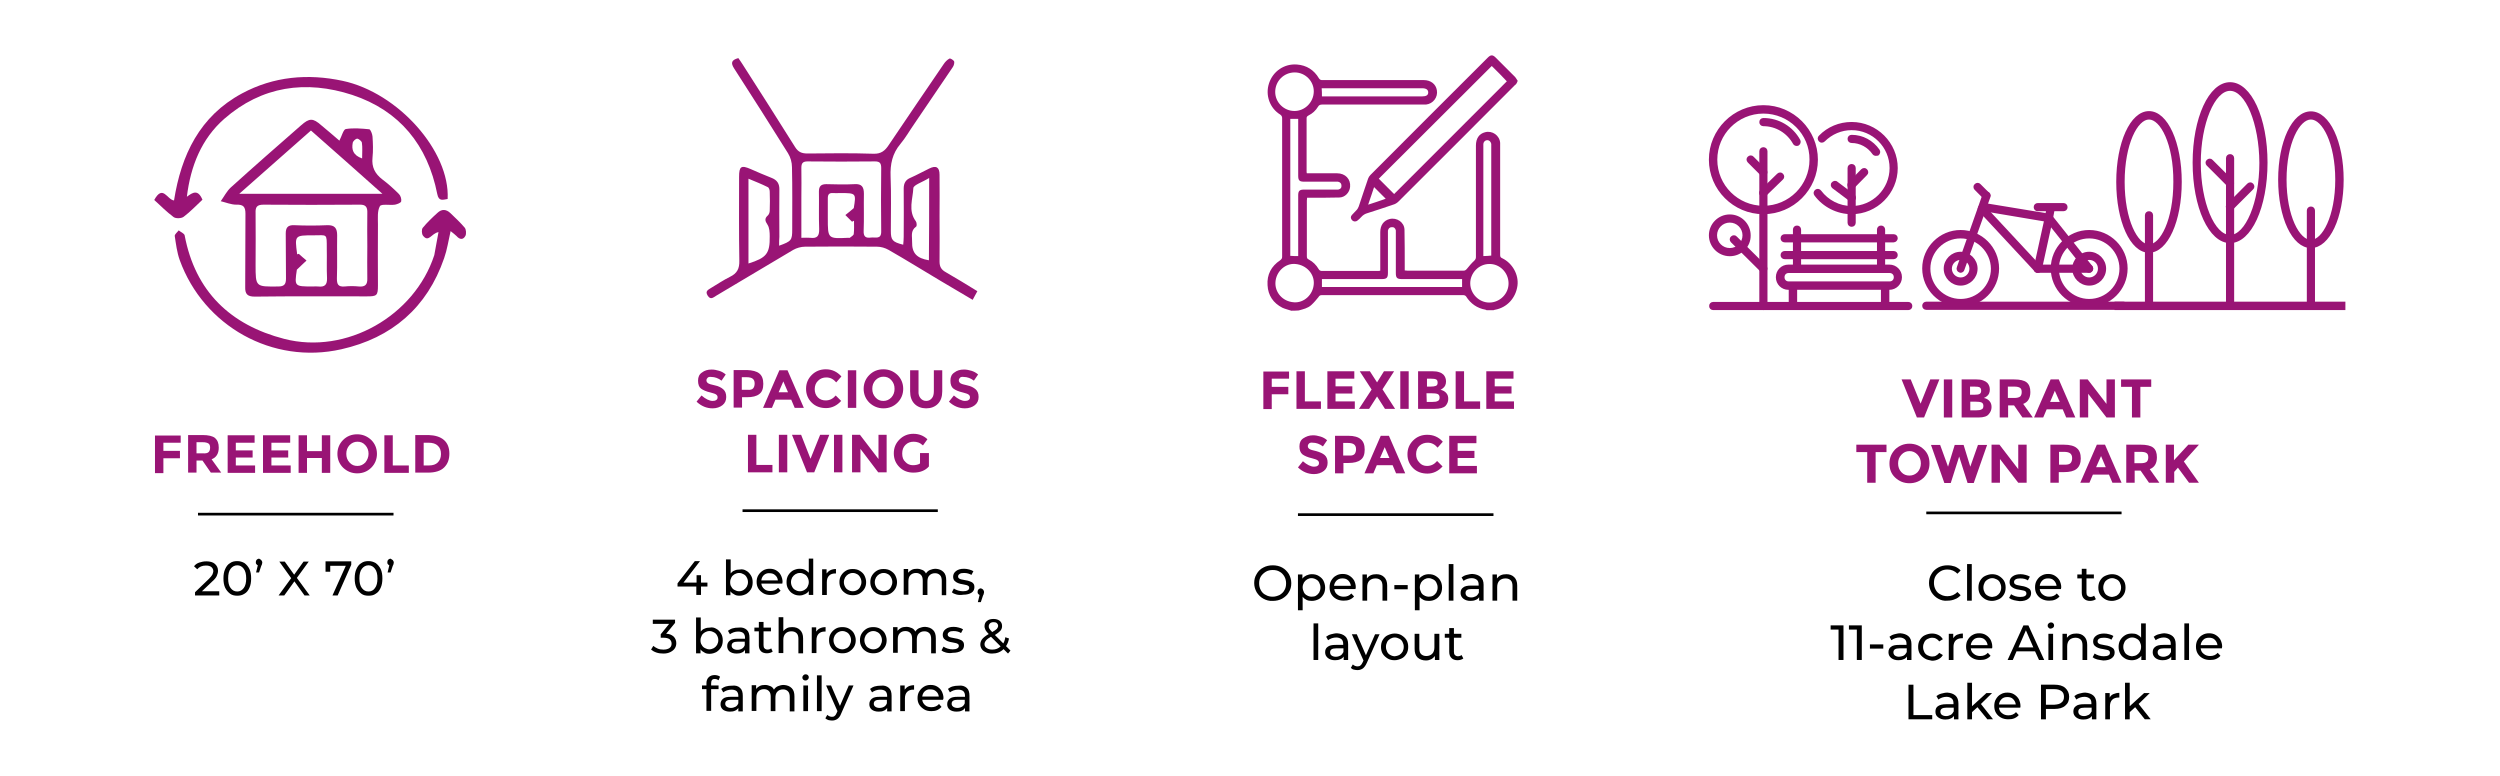 <?xml version="1.0" encoding="utf-8"?>
<svg xmlns="http://www.w3.org/2000/svg" id="Layer_1" style="enable-background:new 0 0 1011.4 314.1;" version="1.1" viewBox="0 0 1011.4 314.1" x="0px" y="0px">
<style type="text/css">
	.st0{fill:#991475;}
	.st1{fill:none;stroke:#000000;stroke-width:1.088;stroke-miterlimit:10;}
	.st2{fill:#991475;stroke:#991475;stroke-width:0.903;stroke-miterlimit:10;}
</style>
<path class="st0" d="M286.3,152.8c-0.3,0.3-0.5,0.6-0.5,1.1c0,0.4,0.2,0.8,0.6,1.1s1.3,0.6,2.8,0.9s2.6,0.9,3.4,1.6&#xD;&#xA;	c0.8,0.7,1.2,1.7,1.2,3.1c0,1.4-0.5,2.5-1.5,3.3s-2.4,1.3-4,1.3c-2.4,0-4.6-0.9-6.5-2.7l2-2.5c1.6,1.4,3.2,2.2,4.5,2.2&#xD;&#xA;	c0.6,0,1.1-0.1,1.5-0.4c0.4-0.3,0.5-0.6,0.5-1.1s-0.2-0.8-0.6-1.1s-1.1-0.5-2.2-0.8c-1.8-0.4-3.1-1-3.9-1.6s-1.2-1.7-1.2-3.2&#xD;&#xA;	s0.5-2.6,1.6-3.3c1-0.8,2.3-1.2,3.9-1.2c1,0,2,0.2,3,0.5s1.9,0.8,2.7,1.5l-1.7,2.5c-1.3-1-2.7-1.5-4.1-1.5&#xD;&#xA;	C287.1,152.4,286.6,152.5,286.3,152.8L286.3,152.8z M307.2,151.1c1.1,0.9,1.6,2.3,1.6,4.2s-0.5,3.3-1.6,4.1c-1.1,0.9-2.8,1.3-5,1.3&#xD;&#xA;	h-2v4.2h-3.4v-15.2h5.4C304.4,149.8,306.1,150.2,307.2,151.1z M304.7,157.1c0.4-0.5,0.6-1.1,0.6-2s-0.3-1.5-0.8-1.9&#xD;&#xA;	s-1.4-0.6-2.5-0.6h-1.9v5.1h2.3C303.5,157.8,304.3,157.6,304.7,157.1z M321.5,165l-1.4-3.3h-6.4l-1.4,3.3h-3.6l6.6-15.2h3.3&#xD;&#xA;	l6.6,15.2H321.5z M316.9,154.3l-1.9,4.4h3.8L316.9,154.3z M334,162c1.7,0,3-0.7,4.1-2l2.2,2.2c-1.7,1.9-3.8,2.9-6.1,2.9&#xD;&#xA;	s-4.3-0.7-5.8-2.2s-2.3-3.3-2.3-5.6s0.8-4.1,2.3-5.6s3.4-2.3,5.7-2.3c2.5,0,4.6,1,6.3,2.9l-2.1,2.4c-1.1-1.3-2.4-2-4-2&#xD;&#xA;	c-1.3,0-2.4,0.4-3.3,1.3c-0.9,0.8-1.4,2-1.4,3.4s0.4,2.5,1.3,3.4C331.7,161.6,332.8,162,334,162L334,162z M343,149.8h3.4V165H343&#xD;&#xA;	V149.8z M363.1,162.9c-1.5,1.5-3.4,2.3-5.7,2.3c-2.2,0-4.1-0.8-5.7-2.3c-1.5-1.5-2.3-3.4-2.3-5.6c0-2.2,0.8-4.1,2.3-5.6&#xD;&#xA;	s3.4-2.3,5.7-2.3c2.2,0,4.1,0.8,5.7,2.3c1.5,1.5,2.3,3.4,2.3,5.6C365.4,159.5,364.6,161.4,363.1,162.9z M361.9,157.3&#xD;&#xA;	c0-1.4-0.4-2.5-1.3-3.5s-1.9-1.4-3.2-1.4c-1.3,0-2.3,0.5-3.2,1.4c-0.9,1-1.3,2.1-1.3,3.5s0.4,2.5,1.3,3.5s1.9,1.4,3.2,1.4&#xD;&#xA;	c1.3,0,2.3-0.5,3.2-1.4C361.5,159.8,361.9,158.7,361.9,157.3z M372.4,161.1c0.6,0.7,1.3,1.1,2.3,1.1s1.7-0.4,2.3-1.1&#xD;&#xA;	c0.6-0.7,0.8-1.7,0.8-2.9v-8.4h3.4v8.5c0,2.2-0.6,3.9-1.8,5.1c-1.2,1.2-2.8,1.8-4.7,1.8c-1.9,0-3.5-0.6-4.7-1.8s-1.8-2.9-1.8-5.1&#xD;&#xA;	v-8.5h3.4v8.4C371.5,159.4,371.8,160.4,372.4,161.1L372.4,161.1z M388.4,152.8c-0.3,0.3-0.5,0.6-0.5,1.1c0,0.4,0.2,0.8,0.6,1.1&#xD;&#xA;	s1.3,0.6,2.8,0.9s2.6,0.9,3.4,1.6c0.8,0.7,1.2,1.7,1.2,3.1c0,1.4-0.5,2.5-1.5,3.3s-2.4,1.3-4,1.3c-2.4,0-4.6-0.9-6.5-2.7l2-2.5&#xD;&#xA;	c1.6,1.4,3.2,2.2,4.5,2.2c0.6,0,1.1-0.1,1.5-0.4c0.4-0.3,0.5-0.6,0.5-1.1s-0.2-0.8-0.6-1.1s-1.1-0.5-2.2-0.8c-1.8-0.4-3.1-1-3.9-1.6&#xD;&#xA;	s-1.2-1.7-1.2-3.2s0.5-2.6,1.6-3.3c1-0.8,2.3-1.2,3.9-1.2c1,0,2,0.2,3,0.5s1.9,0.8,2.7,1.5L394,154c-1.3-1-2.7-1.5-4.1-1.5&#xD;&#xA;	C389.1,152.4,388.7,152.5,388.4,152.8z M302.6,191.1v-15.2h3.4v12.2h6.5v3H302.6z M315.1,175.9h3.4v15.2h-3.4V175.9z M327.9,185.6&#xD;&#xA;	l3.9-9.7h3.7l-6.1,15.2h-2.9l-6.1-15.2h3.7L327.9,185.6z M337.4,175.9h3.4v15.2h-3.4V175.9z M355.3,175.9h3.4v15.2h-3.4l-7.2-9.5&#xD;&#xA;	v9.5h-3.4v-15.2h3.2l7.5,9.8v-9.8H355.3z M372.4,183.3h3.4v5.4c-1.5,1.7-3.6,2.5-6.3,2.5c-2.2,0-4.1-0.7-5.6-2.2s-2.3-3.3-2.3-5.6&#xD;&#xA;	s0.8-4.1,2.3-5.6s3.4-2.3,5.6-2.3s4.1,0.7,5.7,2.2l-1.8,2.5c-0.7-0.6-1.3-1-1.9-1.2s-1.2-0.3-1.9-0.3c-1.3,0-2.4,0.4-3.3,1.3&#xD;&#xA;	c-0.9,0.9-1.3,2-1.3,3.5s0.4,2.6,1.3,3.4c0.8,0.9,1.9,1.3,3,1.3s2.2-0.2,2.9-0.7v-4.2L372.4,183.3z"/>
<path d="M286.2,237.3h-2.6v3.4h-1.9v-3.4h-7.6V236l7-9h2.1l-6.7,8.7h5.3v-3h1.8v3h2.6L286.2,237.3L286.2,237.3z M301.9,230.9&#xD;&#xA;	c0.8,0.4,1.4,1.1,1.9,1.9c0.5,0.8,0.7,1.7,0.7,2.8c0,1-0.2,2-0.7,2.8s-1.1,1.4-1.9,1.9c-0.8,0.4-1.7,0.7-2.7,0.7&#xD;&#xA;	c-0.8,0-1.5-0.1-2.1-0.5c-0.6-0.3-1.2-0.7-1.6-1.3v1.6h-1.8v-14.5h1.9v5.7c0.4-0.5,0.9-1,1.6-1.2c0.6-0.3,1.3-0.4,2.1-0.4&#xD;&#xA;	C300.2,230.2,301.1,230.4,301.9,230.9z M300.8,238.7c0.5-0.3,0.9-0.7,1.3-1.3c0.3-0.6,0.5-1.2,0.5-1.9s-0.2-1.4-0.5-1.9&#xD;&#xA;	c-0.3-0.6-0.7-1-1.3-1.3c-0.5-0.3-1.1-0.5-1.8-0.5s-1.2,0.2-1.8,0.5c-0.5,0.3-1,0.7-1.3,1.3s-0.5,1.2-0.5,1.9s0.1,1.4,0.5,1.9&#xD;&#xA;	c0.3,0.6,0.7,1,1.3,1.3s1.1,0.5,1.8,0.5S300.3,239,300.8,238.7z M316.5,236.1H308c0.1,0.9,0.5,1.6,1.2,2.2c0.7,0.6,1.5,0.8,2.6,0.8&#xD;&#xA;	c1.2,0,2.2-0.4,3-1.3l1,1.2c-0.5,0.5-1.1,1-1.8,1.3c-0.7,0.3-1.5,0.4-2.3,0.4c-1.1,0-2.1-0.2-2.9-0.7s-1.5-1.1-2-1.9&#xD;&#xA;	s-0.7-1.7-0.7-2.7s0.2-1.9,0.7-2.7s1.1-1.4,1.9-1.9s1.7-0.7,2.7-0.7s1.9,0.2,2.7,0.7c0.8,0.5,1.4,1.1,1.8,1.9&#xD;&#xA;	c0.4,0.8,0.7,1.7,0.7,2.8C316.5,235.7,316.5,235.9,316.5,236.1L316.5,236.1z M309.1,232.6c-0.6,0.5-1,1.3-1.1,2.2h6.7&#xD;&#xA;	c-0.1-0.9-0.5-1.6-1.1-2.1c-0.6-0.6-1.4-0.8-2.3-0.8C310.5,231.8,309.7,232.1,309.1,232.6L309.1,232.6z M329,226.2v14.5h-1.8v-1.6&#xD;&#xA;	c-0.4,0.6-0.9,1-1.6,1.3c-0.6,0.3-1.3,0.5-2.1,0.5c-1,0-1.9-0.2-2.7-0.7c-0.8-0.4-1.4-1.1-1.9-1.9s-0.7-1.7-0.7-2.8&#xD;&#xA;	c0-1,0.2-2,0.7-2.8s1.1-1.4,1.9-1.9c0.8-0.4,1.7-0.7,2.7-0.7c0.7,0,1.4,0.1,2.1,0.4c0.6,0.3,1.1,0.7,1.6,1.2V226h1.8V226.2z&#xD;&#xA;	 M325.4,238.7c0.5-0.3,1-0.7,1.3-1.3s0.5-1.2,0.5-1.9s-0.2-1.4-0.5-1.9c-0.3-0.6-0.7-1-1.3-1.3c-0.5-0.3-1.1-0.5-1.8-0.5&#xD;&#xA;	s-1.3,0.2-1.8,0.5s-0.9,0.7-1.3,1.3c-0.3,0.6-0.5,1.2-0.5,1.9s0.2,1.4,0.5,1.9c0.3,0.6,0.7,1,1.3,1.3c0.5,0.3,1.1,0.5,1.8,0.5&#xD;&#xA;	S324.9,239,325.4,238.7z M335.9,230.7c0.6-0.3,1.4-0.5,2.3-0.5v1.8h-0.4c-1,0-1.8,0.3-2.4,0.9c-0.6,0.6-0.9,1.5-0.9,2.6v5.2h-1.9&#xD;&#xA;	v-10.4h1.8v1.7C334.8,231.5,335.3,231,335.9,230.7z M342.2,240.1c-0.8-0.5-1.5-1.1-1.9-1.9c-0.5-0.8-0.7-1.7-0.7-2.7&#xD;&#xA;	s0.2-1.9,0.7-2.7s1.1-1.4,1.9-1.9s1.7-0.7,2.8-0.7c1,0,2,0.2,2.8,0.7s1.5,1.1,1.9,1.9s0.7,1.7,0.7,2.7s-0.2,1.9-0.7,2.7&#xD;&#xA;	s-1.1,1.4-1.9,1.9s-1.7,0.7-2.8,0.7C344,240.8,343,240.6,342.2,240.1z M346.8,238.7c0.5-0.3,0.9-0.7,1.2-1.3&#xD;&#xA;	c0.3-0.6,0.5-1.2,0.5-1.9s-0.2-1.4-0.5-1.9c-0.3-0.6-0.7-1-1.2-1.3s-1.1-0.5-1.8-0.5s-1.3,0.2-1.8,0.5s-0.9,0.7-1.3,1.3&#xD;&#xA;	c-0.3,0.6-0.5,1.2-0.5,1.9s0.2,1.4,0.5,1.9c0.3,0.6,0.7,1,1.3,1.3c0.5,0.3,1.1,0.5,1.8,0.5S346.3,239,346.8,238.7z M354.7,240.1&#xD;&#xA;	c-0.8-0.5-1.5-1.1-1.9-1.9c-0.5-0.8-0.7-1.7-0.7-2.7s0.2-1.9,0.7-2.7s1.1-1.4,1.9-1.9s1.7-0.7,2.8-0.7c1,0,2,0.2,2.8,0.7&#xD;&#xA;	s1.5,1.1,1.9,1.9s0.7,1.7,0.7,2.7s-0.2,1.9-0.7,2.7s-1.1,1.4-1.9,1.9s-1.7,0.7-2.8,0.7C356.5,240.8,355.6,240.6,354.7,240.1z&#xD;&#xA;	 M359.3,238.7c0.5-0.3,0.9-0.7,1.2-1.3c0.3-0.6,0.5-1.2,0.5-1.9s-0.2-1.4-0.5-1.9c-0.3-0.6-0.7-1-1.2-1.3s-1.1-0.5-1.8-0.5&#xD;&#xA;	s-1.3,0.2-1.8,0.5s-0.9,0.7-1.3,1.3c-0.3,0.6-0.5,1.2-0.5,1.9s0.2,1.4,0.5,1.9c0.3,0.6,0.7,1,1.3,1.3c0.5,0.3,1.1,0.5,1.8,0.5&#xD;&#xA;	S358.8,239,359.3,238.7z M381.7,231.4c0.8,0.8,1.1,1.9,1.1,3.4v6H381V235c0-1-0.2-1.8-0.7-2.3s-1.1-0.8-2-0.8c-1,0-1.7,0.3-2.3,0.9&#xD;&#xA;	c-0.6,0.6-0.8,1.4-0.8,2.6v5.3h-1.9v-5.8c0-1-0.2-1.8-0.7-2.3s-1.1-0.8-2-0.8c-1,0-1.7,0.3-2.3,0.9c-0.6,0.6-0.8,1.4-0.8,2.6v5.3&#xD;&#xA;	h-1.9v-10.4h1.8v1.5c0.4-0.5,0.9-0.9,1.5-1.2s1.3-0.4,2.1-0.4s1.5,0.2,2.2,0.5s1.1,0.8,1.4,1.4c0.4-0.6,0.9-1.1,1.6-1.4&#xD;&#xA;	s1.5-0.5,2.4-0.5C379.9,230.2,380.9,230.6,381.7,231.4L381.7,231.4z M386.9,240.5c-0.8-0.2-1.4-0.5-1.8-0.9l0.8-1.5&#xD;&#xA;	c0.5,0.3,1,0.6,1.7,0.8s1.3,0.3,2,0.3c1.6,0,2.5-0.5,2.5-1.4c0-0.3-0.1-0.6-0.3-0.7c-0.2-0.2-0.5-0.3-0.8-0.4&#xD;&#xA;	c-0.3-0.1-0.8-0.2-1.4-0.3c-0.8-0.1-1.5-0.3-2-0.5s-1-0.5-1.4-0.9s-0.6-1-0.6-1.7c0-0.9,0.4-1.7,1.2-2.3c0.8-0.6,1.8-0.9,3.2-0.9&#xD;&#xA;	c0.7,0,1.4,0.1,2.1,0.3s1.3,0.4,1.7,0.7l-0.8,1.5c-0.8-0.5-1.8-0.8-3-0.8c-0.8,0-1.4,0.1-1.8,0.4c-0.4,0.3-0.6,0.6-0.6,1&#xD;&#xA;	c0,0.3,0.1,0.6,0.4,0.8c0.2,0.2,0.5,0.3,0.9,0.4c0.3,0.1,0.8,0.2,1.5,0.3c0.8,0.1,1.5,0.3,2,0.5s1,0.4,1.3,0.8&#xD;&#xA;	c0.4,0.4,0.5,0.9,0.5,1.6c0,0.9-0.4,1.7-1.2,2.2s-1.9,0.8-3.3,0.8C388.5,240.8,387.7,240.7,386.9,240.5L386.9,240.5z M397.7,238.5&#xD;&#xA;	c0.2,0.3,0.4,0.6,0.4,1c0,0.2,0,0.4-0.1,0.6c0,0.2-0.1,0.5-0.3,0.8l-0.9,2.7h-1.2l0.7-2.9c-0.2-0.1-0.4-0.2-0.6-0.5&#xD;&#xA;	c-0.2-0.2-0.2-0.5-0.2-0.8c0-0.4,0.1-0.7,0.4-1c0.2-0.2,0.6-0.4,0.9-0.4C397.1,238.1,397.5,238.3,397.7,238.5L397.7,238.5z&#xD;&#xA;	 M272.5,257.5c0.7,0.7,1.1,1.6,1.1,2.7c0,0.8-0.2,1.5-0.6,2.1s-1,1.1-1.8,1.5s-1.7,0.6-2.8,0.6c-1,0-1.9-0.1-2.8-0.4&#xD;&#xA;	s-1.6-0.7-2.2-1.2l0.9-1.5c0.5,0.4,1.1,0.8,1.8,1.1c0.7,0.3,1.5,0.4,2.3,0.4c1,0,1.8-0.2,2.4-0.6s0.9-1,0.9-1.8s-0.3-1.3-0.8-1.8&#xD;&#xA;	c-0.6-0.4-1.4-0.6-2.5-0.6h-1.1v-1.4l3.4-4.2h-6.6v-1.7h9v1.3l-3.6,4.4C270.7,256.4,271.7,256.8,272.5,257.5L272.5,257.5z&#xD;&#xA;	 M289.8,254.4c0.8,0.4,1.4,1.1,1.9,1.9s0.7,1.7,0.7,2.8c0,1-0.2,2-0.7,2.8s-1.1,1.4-1.9,1.9c-0.8,0.4-1.7,0.7-2.7,0.7&#xD;&#xA;	c-0.8,0-1.5-0.1-2.1-0.5c-0.6-0.3-1.2-0.7-1.6-1.3v1.6h-1.8v-14.5h1.9v5.7c0.4-0.5,0.9-1,1.6-1.2c0.6-0.3,1.3-0.4,2.1-0.4&#xD;&#xA;	C288.1,253.7,289,253.9,289.8,254.4z M288.8,262.2c0.5-0.3,0.9-0.7,1.3-1.3c0.3-0.6,0.5-1.2,0.5-1.9s-0.2-1.4-0.5-1.9&#xD;&#xA;	c-0.3-0.6-0.7-1-1.3-1.3c-0.5-0.3-1.1-0.5-1.8-0.5s-1.2,0.2-1.8,0.5c-0.5,0.3-1,0.7-1.3,1.3s-0.5,1.2-0.5,1.9s0.1,1.4,0.5,1.9&#xD;&#xA;	c0.3,0.6,0.7,1,1.3,1.3s1.1,0.5,1.8,0.5C287.6,262.7,288.2,262.5,288.8,262.2z M302.1,254.8c0.8,0.7,1.1,1.8,1.1,3.2v6.3h-1.8v-1.4&#xD;&#xA;	c-0.3,0.5-0.8,0.9-1.3,1.1c-0.6,0.3-1.3,0.4-2.1,0.4c-1.2,0-2.1-0.3-2.8-0.8c-0.7-0.6-1-1.3-1-2.2c0-0.9,0.3-1.6,1-2.2&#xD;&#xA;	s1.7-0.8,3.2-0.8h3V258c0-0.8-0.2-1.4-0.7-1.9c-0.5-0.4-1.2-0.6-2.1-0.6c-0.6,0-1.2,0.1-1.8,0.3c-0.6,0.2-1.1,0.5-1.5,0.8l-0.8-1.4&#xD;&#xA;	c0.5-0.4,1.2-0.8,1.9-1c0.7-0.2,1.5-0.3,2.4-0.3C300.2,253.7,301.3,254.1,302.1,254.8L302.1,254.8z M300.2,262.4&#xD;&#xA;	c0.5-0.3,0.9-0.8,1.1-1.4v-1.4h-2.9c-1.6,0-2.4,0.5-2.4,1.6c0,0.5,0.2,0.9,0.6,1.2c0.4,0.3,1,0.5,1.7,0.5&#xD;&#xA;	C299.1,262.9,299.7,262.7,300.2,262.4L300.2,262.4z M312.6,263.6c-0.3,0.2-0.6,0.4-1,0.5s-0.8,0.2-1.3,0.2c-1,0-1.9-0.3-2.4-0.8&#xD;&#xA;	c-0.6-0.6-0.9-1.4-0.9-2.4v-5.7h-1.8v-1.5h1.8v-2.3h1.9v2.3h3v1.5h-3v5.6c0,0.6,0.1,1,0.4,1.3s0.7,0.5,1.2,0.5&#xD;&#xA;	c0.6,0,1.1-0.2,1.5-0.5L312.6,263.6L312.6,263.6z M323.7,254.9c0.8,0.8,1.2,1.9,1.2,3.4v6H323v-5.8c0-1-0.2-1.8-0.7-2.3&#xD;&#xA;	s-1.2-0.8-2.1-0.8c-1,0-1.8,0.3-2.4,0.9s-0.9,1.4-0.9,2.6v5.3H315v-14.5h1.9v5.6c0.4-0.5,0.9-0.9,1.5-1.2s1.3-0.4,2.1-0.4&#xD;&#xA;	C321.9,253.7,322.9,254.1,323.7,254.9L323.7,254.9z M331.7,254.2c0.6-0.3,1.4-0.5,2.3-0.5v1.8h-0.4c-1,0-1.8,0.3-2.4,0.9&#xD;&#xA;	c-0.6,0.6-0.9,1.5-0.9,2.6v5.2h-1.9v-10.4h1.8v1.7C330.6,255,331,254.5,331.7,254.2L331.7,254.2z M338,263.6&#xD;&#xA;	c-0.8-0.5-1.5-1.1-1.9-1.9c-0.5-0.8-0.7-1.7-0.7-2.7s0.2-1.9,0.7-2.7s1.1-1.4,1.9-1.9s1.7-0.7,2.8-0.7c1,0,2,0.2,2.8,0.7&#xD;&#xA;	s1.5,1.1,1.9,1.9s0.7,1.7,0.7,2.7s-0.2,1.9-0.7,2.7c-0.5,0.8-1.1,1.4-1.9,1.9s-1.7,0.7-2.8,0.7C339.7,264.3,338.8,264.1,338,263.6z&#xD;&#xA;	 M342.6,262.2c0.5-0.3,0.9-0.7,1.2-1.3c0.3-0.6,0.5-1.2,0.5-1.9s-0.2-1.4-0.5-1.9c-0.3-0.6-0.7-1-1.2-1.3s-1.1-0.5-1.8-0.5&#xD;&#xA;	s-1.3,0.2-1.8,0.5s-0.9,0.7-1.3,1.3c-0.3,0.6-0.5,1.2-0.5,1.9s0.2,1.4,0.5,1.9c0.3,0.6,0.7,1,1.3,1.3c0.5,0.3,1.1,0.5,1.8,0.5&#xD;&#xA;	C341.4,262.7,342,262.5,342.6,262.2z M350.5,263.6c-0.8-0.5-1.5-1.1-1.9-1.9c-0.5-0.8-0.7-1.7-0.7-2.7s0.2-1.9,0.7-2.7&#xD;&#xA;	s1.1-1.4,1.9-1.9s1.7-0.7,2.8-0.7c1,0,2,0.2,2.8,0.7s1.5,1.1,1.9,1.9s0.7,1.7,0.7,2.7s-0.2,1.9-0.7,2.7c-0.5,0.8-1.1,1.4-1.9,1.9&#xD;&#xA;	s-1.7,0.7-2.8,0.7C352.3,264.3,351.3,264.1,350.5,263.6z M355.1,262.2c0.5-0.3,0.9-0.7,1.2-1.3c0.3-0.6,0.5-1.2,0.5-1.9&#xD;&#xA;	s-0.2-1.4-0.5-1.9c-0.3-0.6-0.7-1-1.2-1.3s-1.1-0.5-1.8-0.5s-1.3,0.2-1.8,0.5s-0.9,0.7-1.3,1.3c-0.3,0.6-0.5,1.2-0.5,1.9&#xD;&#xA;	s0.2,1.4,0.5,1.9c0.3,0.6,0.7,1,1.3,1.3c0.5,0.3,1.1,0.5,1.8,0.5S354.6,262.5,355.1,262.2z M377.5,254.9c0.8,0.8,1.1,1.9,1.1,3.4v6&#xD;&#xA;	h-1.9v-5.8c0-1-0.2-1.8-0.7-2.3s-1.1-0.8-2-0.8c-1,0-1.7,0.3-2.3,0.9c-0.6,0.6-0.8,1.4-0.8,2.6v5.3H369v-5.8c0-1-0.2-1.8-0.7-2.3&#xD;&#xA;	s-1.1-0.8-2-0.8c-1,0-1.7,0.3-2.3,0.9c-0.6,0.6-0.8,1.4-0.8,2.6v5.3h-1.9v-10.4h1.8v1.5c0.4-0.5,0.9-0.9,1.5-1.2s1.3-0.4,2.1-0.4&#xD;&#xA;	s1.5,0.2,2.2,0.5s1.1,0.8,1.4,1.4c0.4-0.6,0.9-1.1,1.6-1.4s1.5-0.5,2.4-0.5C375.7,253.7,376.7,254.1,377.5,254.9L377.5,254.9z&#xD;&#xA;	 M382.7,264c-0.8-0.2-1.4-0.5-1.8-0.9l0.8-1.5c0.5,0.3,1,0.6,1.7,0.8c0.7,0.2,1.3,0.3,2,0.3c1.6,0,2.5-0.5,2.5-1.4&#xD;&#xA;	c0-0.3-0.1-0.6-0.3-0.7c-0.2-0.2-0.5-0.3-0.8-0.4s-0.8-0.2-1.4-0.3c-0.8-0.1-1.5-0.3-2-0.5s-1-0.5-1.4-0.9s-0.6-1-0.6-1.7&#xD;&#xA;	c0-0.9,0.4-1.7,1.2-2.3c0.8-0.6,1.8-0.9,3.2-0.9c0.7,0,1.4,0.1,2.1,0.3s1.3,0.4,1.7,0.7l-0.8,1.5c-0.8-0.5-1.8-0.8-3-0.8&#xD;&#xA;	c-0.8,0-1.4,0.1-1.8,0.4c-0.4,0.3-0.6,0.6-0.6,1c0,0.3,0.1,0.6,0.4,0.8c0.2,0.2,0.5,0.3,0.9,0.4c0.3,0.1,0.8,0.2,1.5,0.3&#xD;&#xA;	c0.8,0.1,1.5,0.3,2,0.5s1,0.4,1.3,0.8c0.4,0.4,0.5,0.9,0.5,1.6c0,0.9-0.4,1.7-1.2,2.2s-1.9,0.8-3.3,0.8&#xD;&#xA;	C384.3,264.3,383.5,264.2,382.7,264L382.7,264z M407.8,264.4l-1.8-1.8c-1.2,1.2-2.7,1.8-4.6,1.8c-0.9,0-1.7-0.1-2.5-0.5&#xD;&#xA;	c-0.7-0.3-1.3-0.7-1.7-1.3s-0.6-1.2-0.6-1.9c0-0.8,0.3-1.6,0.8-2.2s1.4-1.3,2.6-2c-0.6-0.6-1-1.1-1.3-1.6c-0.2-0.5-0.4-1-0.4-1.5&#xD;&#xA;	c0-0.9,0.3-1.7,1-2.2c0.7-0.6,1.6-0.8,2.7-0.8c1,0,1.9,0.3,2.5,0.8s0.9,1.2,0.9,2.1c0,0.7-0.2,1.3-0.7,1.9c-0.5,0.5-1.2,1.1-2.2,1.7&#xD;&#xA;	l3.4,3.4c0.4-0.7,0.7-1.6,0.8-2.5l1.5,0.5c-0.2,1.2-0.6,2.2-1.2,3.1l1.8,1.8L407.8,264.4L407.8,264.4z M404.8,261.5l-3.9-3.9&#xD;&#xA;	c-0.9,0.5-1.6,1-2,1.5s-0.6,1-0.6,1.5c0,0.7,0.3,1.2,0.9,1.6s1.3,0.6,2.2,0.6C402.8,262.8,403.9,262.4,404.8,261.5L404.8,261.5z&#xD;&#xA;	 M400.5,252.2c-0.3,0.3-0.5,0.7-0.5,1.2c0,0.4,0.1,0.7,0.3,1c0.2,0.3,0.6,0.8,1.1,1.3c0.9-0.5,1.5-0.9,1.9-1.3&#xD;&#xA;	c0.3-0.4,0.5-0.8,0.5-1.2c0-0.5-0.2-0.8-0.5-1.1s-0.8-0.4-1.3-0.4C401.3,251.7,400.8,251.9,400.5,252.2z M287.7,276.4v0.9h3v1.5h-3&#xD;&#xA;	v8.8h-1.9v-8.8H284v-1.5h1.8v-0.9c0-1,0.3-1.8,0.9-2.4s1.4-0.9,2.5-0.9c0.4,0,0.8,0.1,1.2,0.2c0.4,0.1,0.7,0.3,0.9,0.5l-0.6,1.4&#xD;&#xA;	c-0.4-0.3-0.9-0.5-1.4-0.5C288.2,274.6,287.7,275.2,287.7,276.4L287.7,276.4z M299.4,278.3c0.8,0.7,1.1,1.8,1.1,3.2v6.3h-1.8v-1.4&#xD;&#xA;	c-0.3,0.5-0.8,0.9-1.3,1.1c-0.6,0.3-1.3,0.4-2.1,0.4c-1.2,0-2.1-0.3-2.8-0.8c-0.7-0.6-1-1.3-1-2.2c0-0.9,0.3-1.6,1-2.2&#xD;&#xA;	s1.7-0.8,3.2-0.8h3v-0.4c0-0.8-0.2-1.4-0.7-1.9c-0.5-0.4-1.2-0.6-2.1-0.6c-0.6,0-1.2,0.1-1.8,0.3c-0.6,0.2-1.1,0.5-1.5,0.8l-0.8-1.4&#xD;&#xA;	c0.5-0.4,1.2-0.8,1.9-1c0.7-0.2,1.5-0.3,2.4-0.3C297.6,277.2,298.7,277.6,299.4,278.3L299.4,278.3z M297.6,285.9&#xD;&#xA;	c0.5-0.3,0.9-0.8,1.1-1.4v-1.4h-2.9c-1.6,0-2.4,0.5-2.4,1.6c0,0.5,0.2,0.9,0.6,1.2c0.4,0.3,1,0.5,1.7,0.5S297,286.2,297.6,285.9&#xD;&#xA;	L297.6,285.9z M320.3,278.4c0.8,0.8,1.1,1.9,1.1,3.4v6h-1.9V282c0-1-0.2-1.8-0.7-2.3s-1.1-0.8-2-0.8c-1,0-1.7,0.3-2.3,0.9&#xD;&#xA;	c-0.6,0.6-0.8,1.4-0.8,2.6v5.3h-1.9v-5.8c0-1-0.2-1.8-0.7-2.3s-1.1-0.8-2-0.8c-1,0-1.7,0.3-2.3,0.9c-0.6,0.6-0.8,1.4-0.8,2.6v5.3&#xD;&#xA;	h-1.9v-10.4h1.8v1.5c0.4-0.5,0.9-0.9,1.5-1.2c0.6-0.3,1.3-0.4,2.1-0.4s1.5,0.2,2.2,0.5s1.1,0.8,1.4,1.4c0.4-0.6,0.9-1.1,1.6-1.4&#xD;&#xA;	s1.5-0.5,2.4-0.5C318.5,277.2,319.5,277.6,320.3,278.4L320.3,278.4z M325,275c-0.2-0.2-0.4-0.5-0.4-0.9c0-0.3,0.1-0.6,0.4-0.9&#xD;&#xA;	c0.2-0.2,0.5-0.4,0.9-0.4s0.7,0.1,0.9,0.3c0.2,0.2,0.4,0.5,0.4,0.9s-0.1,0.6-0.4,0.9c-0.2,0.2-0.5,0.4-0.9,0.4S325.2,275.2,325,275z&#xD;&#xA;	 M325,277.3h1.9v10.4H325V277.3z M330.5,273.2h1.9v14.5h-1.9V273.2z M345.3,277.3l-5,11.4c-0.4,1.1-1,1.8-1.6,2.2&#xD;&#xA;	c-0.6,0.4-1.3,0.6-2.1,0.6c-0.5,0-1-0.1-1.5-0.2c-0.5-0.2-0.9-0.4-1.2-0.7l0.8-1.4c0.5,0.5,1.2,0.8,1.9,0.8c0.5,0,0.8-0.1,1.1-0.4&#xD;&#xA;	c0.3-0.2,0.6-0.7,0.8-1.2l0.3-0.7l-4.6-10.4h2l3.6,8.3l3.6-8.3L345.3,277.3L345.3,277.3z M359.6,278.3c0.8,0.7,1.1,1.8,1.1,3.2v6.3&#xD;&#xA;	h-1.8v-1.4c-0.3,0.5-0.8,0.9-1.3,1.1c-0.6,0.3-1.3,0.4-2.1,0.4c-1.2,0-2.1-0.3-2.8-0.8c-0.7-0.6-1-1.3-1-2.2c0-0.9,0.3-1.6,1-2.2&#xD;&#xA;	s1.7-0.8,3.2-0.8h3v-0.4c0-0.8-0.2-1.4-0.7-1.9c-0.5-0.4-1.2-0.6-2.1-0.6c-0.6,0-1.2,0.1-1.8,0.3c-0.6,0.2-1.1,0.5-1.5,0.8l-0.8-1.4&#xD;&#xA;	c0.5-0.4,1.2-0.8,1.9-1c0.7-0.2,1.5-0.3,2.4-0.3C357.7,277.2,358.8,277.6,359.6,278.3L359.6,278.3z M357.7,285.9&#xD;&#xA;	c0.5-0.3,0.9-0.8,1.1-1.4v-1.4h-2.9c-1.6,0-2.4,0.5-2.4,1.6c0,0.5,0.2,0.9,0.6,1.2c0.4,0.3,1,0.5,1.7,0.5&#xD;&#xA;	C356.6,286.4,357.2,286.2,357.7,285.9L357.7,285.9z M367.5,277.7c0.6-0.3,1.4-0.5,2.3-0.5v1.8h-0.4c-1,0-1.8,0.3-2.4,0.9&#xD;&#xA;	s-0.9,1.5-0.9,2.6v5.2h-1.9v-10.4h1.8v1.7C366.4,278.5,366.9,278,367.5,277.7L367.5,277.7z M381.5,283.1h-8.4&#xD;&#xA;	c0.1,0.9,0.5,1.6,1.2,2.2s1.5,0.8,2.6,0.8c1.2,0,2.2-0.4,3-1.3l1,1.2c-0.5,0.5-1.1,1-1.8,1.3c-0.7,0.3-1.5,0.4-2.3,0.4&#xD;&#xA;	c-1.1,0-2.1-0.2-2.9-0.7s-1.5-1.1-2-1.9s-0.7-1.7-0.7-2.7s0.2-1.9,0.7-2.7c0.5-0.8,1.1-1.4,1.9-1.9s1.7-0.7,2.7-0.7s1.9,0.2,2.7,0.7&#xD;&#xA;	c0.8,0.5,1.4,1.1,1.8,1.9s0.7,1.7,0.7,2.8C381.6,282.7,381.6,282.9,381.5,283.1L381.5,283.1z M374.2,279.6c-0.6,0.5-1,1.3-1.1,2.2&#xD;&#xA;	h6.7c-0.1-0.9-0.5-1.6-1.1-2.1c-0.6-0.6-1.4-0.8-2.3-0.8C375.5,278.8,374.8,279.1,374.2,279.6L374.2,279.6z M391.1,278.3&#xD;&#xA;	c0.8,0.7,1.1,1.8,1.1,3.2v6.3h-1.8v-1.4c-0.3,0.5-0.8,0.9-1.3,1.1c-0.6,0.3-1.3,0.4-2.1,0.4c-1.2,0-2.1-0.3-2.8-0.8&#xD;&#xA;	c-0.7-0.6-1-1.3-1-2.2c0-0.9,0.3-1.6,1-2.2s1.7-0.8,3.2-0.8h3v-0.4c0-0.8-0.2-1.4-0.7-1.9c-0.5-0.4-1.2-0.6-2.1-0.6&#xD;&#xA;	c-0.6,0-1.2,0.1-1.8,0.3c-0.6,0.2-1.1,0.5-1.5,0.8l-0.8-1.4c0.5-0.4,1.2-0.8,1.9-1c0.7-0.2,1.5-0.3,2.4-0.3&#xD;&#xA;	C389.2,277.2,390.3,277.6,391.1,278.3L391.1,278.3z M389.2,285.9c0.5-0.3,0.9-0.8,1.1-1.4v-1.4h-2.9c-1.6,0-2.4,0.5-2.4,1.6&#xD;&#xA;	c0,0.5,0.2,0.9,0.6,1.2c0.4,0.3,1,0.5,1.7,0.5S388.7,286.2,389.2,285.9L389.2,285.9z"/>
<path class="st1" d="M300.4,206.6h79"/>
<path class="st0" d="M315.2,99.4c5-1.8,5.3-2.2,5.3-6.6c0-8.4,0.1-16.8-0.1-25.2c0-1.9-0.6-4-1.6-5.6c-7.2-11.5-14.5-23-21.8-34.3&#xD;&#xA;	c-1.4-2.2-1.2-3.4,1.7-4.2c0.5,0.8,1.2,1.6,1.7,2.5c7.1,11.1,14.2,22.2,21.2,33.4c1.3,2.1,2.7,2.7,5.1,2.7&#xD;&#xA;	c8.9-0.1,17.8-0.2,26.7,0.1c3.1,0.1,4.7-1.3,6.2-3.6c7.3-10.9,14.8-21.8,22.2-32.7c0.6-0.9,1.4-1.7,2.3-2.2c0.4-0.2,1.6,0.6,1.9,1.1&#xD;&#xA;	c0.2,0.6-0.1,1.7-0.5,2.3c-5.2,7.7-10.4,15.4-15.6,23c-1.9,2.7-3.5,5.6-5.6,8.1c-3.3,3.9-4.2,8.2-4,13.3c0.3,7.3,0.1,14.6,0.1,21.9&#xD;&#xA;	c0,3.7,0.6,4.5,5,5.6c0.1-1.1,0.2-2.1,0.2-3.2c0-6.5,0.1-13,0-19.5c0-2.2,0.8-3.6,2.8-4.4c2.5-1.1,5-2.5,7.5-3.7&#xD;&#xA;	c2.8-1.4,4.2-0.6,4.2,2.5c0.1,5.6,0,11.2,0,16.8c0,6.1,0.1,12.2,0,18.3c0,2.1,0.7,3.3,2.5,4.3c4.2,2.4,8.4,5,12.8,7.7&#xD;&#xA;	c-0.6,1.1-1.1,2.1-1.9,3.5c-4.5-2.7-8.8-5.2-13.2-7.8c-6.9-4.1-13.8-8.4-20.8-12.4c-1.4-0.8-3.1-1.3-4.7-1.3&#xD;&#xA;	c-9.7-0.1-19.4-0.1-29.1,0c-1.6,0-3.4,0.5-4.8,1.3c-10.4,6.1-20.7,12.4-31.1,18.5c-1.2,0.7-2.3,1.9-3.5,0s0.3-2.4,1.5-3.2&#xD;&#xA;	c2.5-1.5,4.9-3.1,7.5-4.4c2.9-1.4,3.9-3.3,3.8-6.6c-0.2-11.3-0.1-22.6-0.1-33.8c0-4.3,0.8-4.9,4.7-3.2c2.7,1.2,5.5,2.4,8.3,3.5&#xD;&#xA;	c2.4,0.9,3.4,2.4,3.3,5c-0.1,6.3,0,12.6,0,18.9C315.2,96.8,315.2,97.9,315.2,99.4L315.2,99.4z M324.2,96.2c1.5,0,2.5-0.1,3.5,0&#xD;&#xA;	c3,0.4,3.8-0.8,3.7-3.7c-0.2-5,0-10-0.1-15c0-2.1,0.8-3,3-3c3.8,0.1,7.6,0.2,11.4,0c3-0.2,3.8,1.2,3.8,3.9c-0.1,5,0.1,10-0.1,15&#xD;&#xA;	c-0.1,2.4,0.9,3,3,2.7c1.8-0.2,4.2,0.9,4.1-2.6c-0.1-8.5-0.1-17,0-25.5c0-1.9-0.5-2.7-2.5-2.7c-9.1,0.1-18.2,0.1-27.3,0&#xD;&#xA;	c-2.1,0-2.5,0.9-2.5,2.7c0.1,4,0,8,0,12C324.2,80,324.2,96.2,324.2,96.2z M302.8,106.6c7.3-2.3,8.7-4,8.6-11c0-1.6-0.1-3.5-0.9-4.7&#xD;&#xA;	c-1-1.5-1.3-2.5,0.2-3.8c0.4-0.4,0.7-1.2,0.7-1.8c0.1-2.6,0.1-5.2,0-7.8c0-0.6-0.3-1.6-0.8-1.8c-2.4-1.2-4.9-2.2-7.8-3.4&#xD;&#xA;	L302.8,106.6L302.8,106.6z M375.9,72c-2.7,1.7-6.3,2.8-6.4,4.1c-0.2,4.4-2.2,9.1,1,13.4c0.4,0.5,0.5,2,0.1,2.2&#xD;&#xA;	c-2.4,1.7-1.5,4.1-1.6,6.2c-0.1,4.5,1.9,6.6,6.8,7.4C375.9,94.5,375.9,83.8,375.9,72z M345.4,84.2c1-6.1,1-6.1-5.7-6.1&#xD;&#xA;	c-0.9,0-1.8,0.1-2.7,0c-1.6-0.1-2.1,0.6-2.1,2.1v8.1c0,8.3,0,8.3,8.3,7.9c0.2,0,0.5,0.1,0.6,0c0.6-0.5,1.6-1,1.6-1.6&#xD;&#xA;	c0.2-1.7,0.1-3.5,0.1-5.3c-0.3,0.1-0.6,0.3-0.8,0.4L342,87C343,86.2,343.9,85.5,345.4,84.2z"/>
<g>
	<path class="st0" d="M73.1,176.1v3h-7v3.3h6.7v3h-6.7v6h-3.4v-15.2h10.4V176.1z M88.5,181.1c0,2.4-1,4-2.9,4.7l3.9,5.4h-4.2&#xD;&#xA;		l-3.4-4.9h-2.4v4.9h-3.4V176h5.8c2.4,0,4.1,0.4,5.1,1.2C88,178.1,88.5,179.3,88.5,181.1L88.5,181.1z M84.4,182.9&#xD;&#xA;		c0.4-0.4,0.6-1,0.6-1.8s-0.2-1.4-0.7-1.7s-1.2-0.5-2.3-0.5h-2.5v4.5H82C83.2,183.5,84,183.3,84.4,182.9z M103,176.1v3h-7.6v3.1h6.8&#xD;&#xA;		v2.9h-6.8v3.2h7.8v3H92.1v-15.2H103z M117.4,176.1v3h-7.6v3.1h6.8v2.9h-6.8v3.2h7.8v3h-11.2v-15.2&#xD;&#xA;		C106.4,176.1,117.4,176.1,117.4,176.1z M130.2,176.1h3.4v15.2h-3.4v-6h-6v6h-3.4v-15.2h3.4v6.4h6V176.1z M150.2,189.2&#xD;&#xA;		c-1.5,1.5-3.4,2.3-5.7,2.3c-2.2,0-4.1-0.8-5.7-2.3c-1.5-1.5-2.3-3.4-2.3-5.6c0-2.2,0.8-4.1,2.3-5.6s3.4-2.3,5.7-2.3&#xD;&#xA;		c2.2,0,4.1,0.8,5.7,2.3c1.5,1.5,2.3,3.4,2.3,5.6C152.5,185.8,151.7,187.7,150.2,189.2z M149.1,183.6c0-1.4-0.4-2.5-1.3-3.5&#xD;&#xA;		s-1.9-1.4-3.2-1.4s-2.3,0.5-3.2,1.4c-0.9,1-1.3,2.1-1.3,3.5s0.4,2.5,1.3,3.5s1.9,1.4,3.2,1.4s2.3-0.5,3.2-1.4&#xD;&#xA;		C148.6,186.1,149.1,184.9,149.1,183.6z M155.5,191.3v-15.2h3.4v12.2h6.5v3H155.5z M179.6,178c1.5,1.3,2.2,3.2,2.2,5.5&#xD;&#xA;		c0,2.4-0.7,4.2-2.1,5.6c-1.4,1.4-3.6,2.1-6.5,2.1H168V176h5.4C176,176.1,178.1,176.7,179.6,178L179.6,178z M177.1,187.1&#xD;&#xA;		c0.8-0.8,1.3-1.9,1.3-3.4s-0.4-2.6-1.3-3.4c-0.8-0.8-2.1-1.2-3.8-1.2h-1.9v9.2h2.2C175.1,188.3,176.3,187.9,177.1,187.1&#xD;&#xA;		L177.1,187.1z"/>
	<path d="M88.7,239.2v1.7h-9.8v-1.3l5.6-5.4c0.7-0.7,1.1-1.2,1.4-1.7c0.2-0.5,0.4-1,0.4-1.4c0-0.7-0.3-1.3-0.8-1.7s-1.2-0.6-2.2-0.6&#xD;&#xA;		c-1.5,0-2.7,0.5-3.5,1.5l-1.3-1.2c0.5-0.7,1.2-1.2,2.1-1.5s1.8-0.5,2.9-0.5c1.4,0,2.6,0.3,3.4,1s1.3,1.6,1.3,2.8&#xD;&#xA;		c0,0.7-0.2,1.4-0.5,2.1c-0.3,0.7-0.9,1.4-1.8,2.2l-4.2,4L88.7,239.2L88.7,239.2z M93.1,240.2c-0.8-0.6-1.5-1.4-2-2.4&#xD;&#xA;		c-0.5-1.1-0.7-2.3-0.7-3.8s0.2-2.7,0.7-3.8s1.1-1.9,2-2.4c0.8-0.6,1.8-0.8,2.9-0.8s2,0.3,2.9,0.8c0.8,0.6,1.5,1.4,2,2.4&#xD;&#xA;		c0.5,1.1,0.7,2.3,0.7,3.8s-0.2,2.7-0.7,3.8s-1.1,1.9-2,2.4C98,240.8,97,241,96,241C94.9,241,93.9,240.8,93.1,240.2z M98.6,237.9&#xD;&#xA;		c0.7-0.9,1-2.2,1-3.9s-0.3-3-1-3.9s-1.5-1.4-2.6-1.4s-2,0.5-2.7,1.4s-1,2.2-1,3.9s0.3,3,1,3.9s1.5,1.4,2.7,1.4&#xD;&#xA;		C97.1,239.3,97.9,238.8,98.6,237.9z M105.7,226.6c0.2,0.3,0.4,0.6,0.4,0.9c0,0.2,0,0.4-0.1,0.6c0,0.2-0.1,0.5-0.3,0.8l-0.9,2.7&#xD;&#xA;		h-1.2l0.7-2.9c-0.2-0.1-0.4-0.2-0.6-0.5c-0.2-0.2-0.2-0.5-0.2-0.8c0-0.4,0.1-0.7,0.4-1c0.2-0.2,0.6-0.4,0.9-0.4&#xD;&#xA;		C105.2,226.2,105.5,226.4,105.7,226.6L105.7,226.6z M123.2,240.9l-4.1-5.7l-4.1,5.7h-2.3l5.1-7l-4.8-6.7h2.2l3.8,5.3l3.8-5.3h2.1&#xD;&#xA;		l-4.8,6.6l5.2,7.1L123.2,240.9L123.2,240.9z M142.1,227.2v1.3l-5.5,12.4h-2.1l5.4-12h-6.3v2.4h-1.9v-4.2h10.4L142.1,227.2z&#xD;&#xA;		 M146.2,240.2c-0.8-0.6-1.5-1.4-2-2.4c-0.5-1.1-0.7-2.3-0.7-3.8s0.2-2.7,0.7-3.8s1.1-1.9,2-2.4c0.8-0.6,1.8-0.8,2.9-0.8&#xD;&#xA;		c1.1,0,2,0.3,2.9,0.8c0.8,0.6,1.5,1.4,2,2.4c0.5,1.1,0.7,2.3,0.7,3.8s-0.2,2.7-0.7,3.8s-1.1,1.9-2,2.4c-0.8,0.6-1.8,0.8-2.9,0.8&#xD;&#xA;		C148,241,147,240.8,146.2,240.2z M151.7,237.9c0.7-0.9,1-2.2,1-3.9s-0.3-3-1-3.9s-1.5-1.4-2.6-1.4s-2,0.5-2.7,1.4s-1,2.2-1,3.9&#xD;&#xA;		s0.3,3,1,3.9s1.5,1.4,2.7,1.4C150.2,239.3,151.1,238.8,151.7,237.9z M158.9,226.6c0.2,0.3,0.4,0.6,0.4,0.9c0,0.2,0,0.4-0.1,0.6&#xD;&#xA;		c0,0.2-0.1,0.5-0.3,0.8l-0.9,2.7h-1.2l0.7-2.9c-0.2-0.1-0.4-0.2-0.6-0.5c-0.2-0.2-0.2-0.5-0.2-0.8c0-0.4,0.1-0.7,0.4-1&#xD;&#xA;		c0.2-0.2,0.6-0.4,0.9-0.4L158.9,226.6L158.9,226.6z"/>
	<path class="st1" d="M80.1,208h79.1"/>
	<g>
		<path class="st0" d="M137.3,56.9c1-1.9,1.6-4.5,2.6-4.7c3.1-0.5,6.4-0.2,9.5,0.1c0.5,0.1,1.2,1.8,1.3,2.9c0.2,2.9,0.3,5.7,0,8.6&#xD;&#xA;			c-0.4,3.8,1,6.5,4,8.8c2.4,1.8,4.6,3.8,6.7,5.9c0.7,0.7,1.1,2.1,0.9,3c-0.2,0.6-1.6,1.1-2.5,1.3c-2.1,0.3-5.5-0.4-6.1,0.6&#xD;&#xA;			c-1.1,1.9-0.8,4.8-0.8,7.3c-0.1,8.2,0,16.5,0,24.7c0,4.2-0.4,4.5-4.5,4.5c-15.1,0-30.2-0.1-45.3,0.1c-3.1,0-4-1.1-3.9-4&#xD;&#xA;			c0.1-9.8,0-19.7,0.1-29.5c0-2.8-0.8-3.8-3.7-3.7c-2.1,0-4.2-0.9-6.3-1.4c1.3-1.8,2.4-4,4-5.5c9.4-8.5,19-16.9,28.5-25.2&#xD;&#xA;			c3.4-3,4.8-3,8.2,0C132.4,52.7,134.9,54.8,137.3,56.9L137.3,56.9z M148.6,99.6c0-4.5-0.1-8.9,0-13.4c0.1-2.4-0.6-3.5-3.2-3.4&#xD;&#xA;			c-12.9,0.1-25.9,0.1-38.8,0c-2.7,0-3.3,1-3.2,3.4c0.1,7,0,14,0,20.9c0,9,0,8.9,9.1,8.8c2.4,0,3.2-0.8,3.2-3.2&#xD;&#xA;			c-0.1-6.1,0-12.1-0.1-18.2c0-2.4,0.8-3.5,3.4-3.4c4.5,0.2,8.9,0.2,13.4,0c3.1-0.1,4,1.3,4,4.1c-0.1,5.8,0.1,11.7-0.1,17.5&#xD;&#xA;			c0,2.3,0.5,3.4,3.1,3.2c1.9-0.2,3.9-0.2,5.8,0c2.5,0.2,3.5-0.7,3.4-3.3C148.5,108.3,148.6,103.9,148.6,99.6z M125.8,52.8&#xD;&#xA;			c-9.7,8.6-19.1,16.8-29,25.6h57.9C144.8,69.6,135.5,61.3,125.8,52.8z M120.3,102.9c0.2-0.1,0.4-0.2,0.6-0.2c1,0.9,2,1.8,3.1,2.7&#xD;&#xA;			c-1.1,1.1-2.3,2.1-3.9,3.7c-1,6.8-1,6.8,6.5,6.8c0.7,0,1.4-0.1,2.1,0c2.6,0.3,3.7-0.6,3.6-3.4c-0.2-4,0-8-0.1-12&#xD;&#xA;			c0-6.2,0.2-5.3-5.3-5.3c-7.7,0-7.7,0-6.7,7.5C120.1,102.7,120.2,102.8,120.3,102.9z M146.5,64.1c0-2.4,0.2-4.4-0.1-6.4&#xD;&#xA;			c-0.1-0.6-1.3-1.6-1.9-1.6c-0.6,0-1.7,1-1.8,1.7C142.2,60.5,142.8,62.8,146.5,64.1z"/>
		<path class="st0" d="M177.4,93.9c-2.9,0.5-4,4.4-6.3,1.4c-0.5-0.7-0.6-2.4-0.1-3.1c1.8-2.2,3.9-4.2,6-6.1c1.7-1.6,3.5-1.5,5.2,0.1&#xD;&#xA;			c2,1.9,4,3.8,5.8,5.9c0.6,0.7,0.7,2.5,0.3,3.3c-0.9,1.7-2.3,1.6-3.6,0.1c-0.6-0.6-1.3-1.1-2.4-2c-0.9,3.9-1.4,7.5-2.6,10.9&#xD;&#xA;			c-6.9,20.1-21.2,32.3-41.6,36.9c-27.8,6.3-55.7-9.3-65.4-36.1c-1.1-3.1-1.5-6.4-2-9.7c-0.1-0.7,1.1-1.6,1.6-2.3&#xD;&#xA;			c0.8,0.7,2.2,1.2,2.4,2C79,118,93.3,131.5,115,137.1c25.1,6.5,52.7-9.3,60.7-33.9C176.3,100.3,176.7,97.3,177.4,93.9z M75.6,79.6&#xD;&#xA;			c2.4-1.8,4.5-3.1,6.3,1.2c-2.4,2.2-4.8,4.8-7.6,6.9c-0.9,0.7-3.2,0.8-4.1,0.1c-2.8-2.1-5.3-4.6-7.8-6.9c3.5-6.4,5.2-0.1,8,0.2&#xD;&#xA;			C73.3,62.7,80.8,47,97.9,37.8c12.8-6.9,26.7-8.1,40.7-5.1c22.5,4.8,43.5,28.5,42.5,47.8c-1.9,0.3-3.6,1.1-4.2-2&#xD;&#xA;			c-3.9-19.8-15.3-33.8-34.4-40.1c-18.7-6.1-36.6-3.6-51.8,9.7C81.5,56.2,77.1,67.2,75.6,79.6z"/>
	</g>
</g>
<g>
	<path class="st1" d="M779.3,207.5h79"/>
	<g>
		<path class="st2" d="M713.4,86.2c-11.9,0-21.6-9.7-21.6-21.6S701.5,43,713.4,43c11.9,0,21.6,9.7,21.6,21.6S725.3,86.2,713.4,86.2z&#xD;&#xA;			 M713.4,45.5c-10.6,0-19.1,8.6-19.1,19.1c0,10.6,8.6,19.1,19.1,19.1c10.6,0,19.1-8.6,19.1-19.1C732.6,54.1,724,45.5,713.4,45.5z"/>
		<path class="st2" d="M726.9,58.6c-0.4,0-0.9-0.2-1.1-0.6c-2.5-4.5-7.2-7.4-12.4-7.4c-0.7,0-1.2-0.5-1.2-1.2s0.5-1.2,1.2-1.2&#xD;&#xA;			c6.1,0,11.6,3.3,14.5,8.6c0.3,0.6,0.1,1.3-0.5,1.7C727.3,58.5,727.1,58.6,726.9,58.6z M749.1,86.2c-5.8,0-11.3-2.8-14.7-7.4&#xD;&#xA;			c-0.4-0.5-0.3-1.3,0.3-1.7c0.5-0.4,1.3-0.3,1.7,0.3c3,4,7.7,6.4,12.7,6.4c8.7,0,15.8-7.1,15.8-15.8s-7.1-15.8-15.8-15.8&#xD;&#xA;			c-4.2,0-8.2,1.7-11.2,4.7c-0.5,0.5-1.3,0.5-1.7,0c-0.5-0.5-0.5-1.3,0-1.7c3.4-3.5,8-5.4,12.9-5.4c10,0,18.2,8.2,18.2,18.2&#xD;&#xA;			S759.1,86.2,749.1,86.2z M713.4,125c-0.7,0-1.2-0.5-1.2-1.2V61.2c0-0.7,0.5-1.2,1.2-1.2s1.2,0.5,1.2,1.2v62.6&#xD;&#xA;			C714.6,124.5,714.1,125,713.4,125z"/>
		<path class="st2" d="M713.4,70.9c-0.3,0-0.6-0.1-0.9-0.4l-5.1-5.1c-0.5-0.5-0.5-1.3,0-1.7c0.5-0.5,1.3-0.5,1.7,0l5.1,5.1&#xD;&#xA;			c0.5,0.5,0.5,1.3,0,1.7C714.1,70.8,713.7,70.9,713.4,70.9z M713.4,79.3c-0.3,0-0.6-0.1-0.9-0.4c-0.5-0.5-0.5-1.3,0-1.7l6.8-6.6&#xD;&#xA;			c0.5-0.5,1.3-0.5,1.7,0c0.5,0.5,0.5,1.3,0,1.7l-6.8,6.6C714,79.2,713.7,79.3,713.4,79.3z M699.8,103.2c-4.4,0-8-3.6-8-8s3.6-8,8-8&#xD;&#xA;			s8,3.6,8,8C707.9,99.6,704.3,103.2,699.8,103.2z M699.8,89.6c-3.1,0-5.6,2.5-5.6,5.6s2.5,5.6,5.6,5.6s5.6-2.5,5.6-5.6&#xD;&#xA;			S702.9,89.6,699.8,89.6z"/>
		<path class="st2" d="M713.4,109.9c-0.3,0-0.6-0.1-0.9-0.4l-11.9-11.8c-0.5-0.5-0.5-1.3,0-1.7c0.5-0.5,1.3-0.5,1.7,0l11.9,11.8&#xD;&#xA;			c0.5,0.5,0.5,1.3,0,1.7C714.1,109.8,713.7,109.9,713.4,109.9z M764.4,116.8h-40.9c-2.5,0-4.6-2-4.6-4.6v-0.1c0-2.5,2-4.6,4.6-4.6&#xD;&#xA;			h40.9c2.5,0,4.6,2,4.6,4.6v0.1C769,114.7,766.9,116.8,764.4,116.8z M723.6,110c-1.2,0-2.1,0.9-2.1,2.1v0.1c0,1.2,0.9,2.1,2.1,2.1&#xD;&#xA;			h40.9c1.2,0,2.1-0.9,2.1-2.1v-0.1c0-1.2-0.9-2.1-2.1-2.1H723.6z"/>
		<path class="st2" d="M727,109.4c-0.7,0-1.2-0.5-1.2-1.2V92.9c0-0.7,0.5-1.2,1.2-1.2s1.2,0.5,1.2,1.2v15.3&#xD;&#xA;			C728.2,108.9,727.7,109.4,727,109.4z M761,109.4c-0.7,0-1.2-0.5-1.2-1.2V92.9c0-0.7,0.5-1.2,1.2-1.2s1.2,0.5,1.2,1.2v15.3&#xD;&#xA;			C762.2,108.9,761.6,109.4,761,109.4z"/>
		<path class="st2" d="M766.1,97.6H722c-0.7,0-1.2-0.5-1.2-1.2s0.5-1.2,1.2-1.2h44.1c0.7,0,1.2,0.5,1.2,1.2&#xD;&#xA;			C767.3,97,766.7,97.6,766.1,97.6z M766.1,104.4H722c-0.7,0-1.2-0.5-1.2-1.2s0.5-1.2,1.2-1.2h44.1c0.7,0,1.2,0.5,1.2,1.2&#xD;&#xA;			S766.7,104.4,766.1,104.4z M724.1,115.5h2.5v8.5h-2.5V115.5z M761.4,115.5h2.5v8.5h-2.5V115.5z M749.1,91.3&#xD;&#xA;			c-0.7,0-1.2-0.5-1.2-1.2V68c0-0.7,0.5-1.2,1.2-1.2s1.2,0.5,1.2,1.2v22.1C750.3,90.8,749.8,91.3,749.1,91.3z"/>
		<path class="st2" d="M749.1,76.1c-0.3,0-0.6-0.1-0.9-0.4c-0.5-0.5-0.5-1.3,0-1.7l5.1-5.2c0.5-0.5,1.3-0.5,1.7,0&#xD;&#xA;			c0.5,0.5,0.5,1.3,0,1.7l-5.1,5.2C749.7,76,749.4,76.1,749.1,76.1z M749.1,81.1c-0.3,0-0.5-0.1-0.7-0.2l-6.8-5.1&#xD;&#xA;			c-0.5-0.4-0.7-1.2-0.2-1.7c0.4-0.5,1.2-0.7,1.7-0.2l6.8,5.1c0.5,0.4,0.7,1.2,0.2,1.7C749.8,81,749.4,81.1,749.1,81.1z M758.9,62.6&#xD;&#xA;			c-0.4,0-0.8-0.2-1-0.5c-2-2.9-5.3-4.7-8.8-4.7c-0.7,0-1.2-0.5-1.2-1.2s0.5-1.2,1.2-1.2c4.4,0,8.4,2.2,10.9,5.8&#xD;&#xA;			c0.4,0.6,0.2,1.3-0.3,1.7C759.4,62.5,759.2,62.6,758.9,62.6L758.9,62.6z M772,125h-78.9c-0.7,0-1.2-0.5-1.2-1.2s0.5-1.2,1.2-1.2&#xD;&#xA;			H772c0.7,0,1.2,0.5,1.2,1.2S772.7,125,772,125z"/>
		<g>
			<path class="st2" d="M845.2,109.9h-20.8c-0.7,0-1.2-0.5-1.2-1.2s0.5-1.2,1.2-1.2h20.8c0.7,0,1.2,0.5,1.2,1.2&#xD;&#xA;				C846.4,109.3,845.9,109.9,845.2,109.9z"/>
			<path class="st2" d="M845.2,109.9c-0.4,0-0.7-0.2-1-0.5l-16.3-20.5c-0.4-0.5-0.3-1.3,0.2-1.7c0.5-0.4,1.3-0.3,1.7,0.2l16.3,20.5&#xD;&#xA;				c0.4,0.5,0.3,1.3-0.2,1.7C845.8,109.8,845.5,109.9,845.2,109.9z"/>
			<path class="st2" d="M828.9,89.4h-0.2L802.5,85c-0.7-0.1-1.1-0.7-1-1.4c0.1-0.7,0.7-1.1,1.4-1l26.1,4.3c0.7,0.1,1.1,0.7,1,1.4&#xD;&#xA;				C830,88.9,829.5,89.4,828.9,89.4z"/>
			<path class="st2" d="M824.4,109.9c-0.3,0-0.7-0.1-0.9-0.4l-22.6-24.3c-0.5-0.5-0.4-1.3,0.1-1.7c0.5-0.5,1.3-0.4,1.7,0.1&#xD;&#xA;				l22.6,24.3c0.5,0.5,0.4,1.3-0.1,1.7C825,109.7,824.7,109.9,824.4,109.9z"/>
			<path class="st2" d="M824.4,109.9h-0.3c-0.7-0.1-1.1-0.8-0.9-1.5l4.5-20.5c0.1-0.7,0.8-1.1,1.5-0.9c0.7,0.1,1.1,0.8,0.9,1.5&#xD;&#xA;				l-4.5,20.5C825.5,109.5,825,109.9,824.4,109.9z"/>
			<path class="st2" d="M828.9,89.4h-0.2c-0.7-0.1-1.1-0.8-1-1.4l0.7-3.8c0.1-0.7,0.8-1.1,1.4-1c0.7,0.1,1.1,0.8,1,1.4l-0.7,3.8&#xD;&#xA;				C830,88.9,829.4,89.4,828.9,89.4z"/>
			<path class="st2" d="M834.8,85h-10.4c-0.7,0-1.2-0.5-1.2-1.2s0.5-1.2,1.2-1.2h10.4c0.7,0,1.2,0.5,1.2,1.2S835.5,85,834.8,85z&#xD;&#xA;				 M803.6,80.4c-0.3,0-0.6-0.1-0.9-0.4l-3.5-3.5c-0.5-0.5-0.5-1.3,0-1.7c0.5-0.5,1.3-0.5,1.7,0l3.5,3.5c0.5,0.5,0.5,1.3,0,1.7&#xD;&#xA;				C804.2,80.2,803.9,80.4,803.6,80.4z M859.1,124.9h-79.8c-0.7,0-1.2-0.5-1.2-1.2s0.5-1.2,1.2-1.2h79.8c0.7,0,1.2,0.5,1.2,1.2&#xD;&#xA;				C860.3,124.3,859.8,124.9,859.1,124.9z M845.2,115.1c-3.5,0-6.4-2.9-6.4-6.4s2.9-6.4,6.4-6.4s6.4,2.9,6.4,6.4&#xD;&#xA;				S848.8,115.1,845.2,115.1z M845.2,104.7c-2.2,0-4,1.8-4,4s1.8,4,4,4s4-1.8,4-4C849.2,106.4,847.4,104.7,845.2,104.7z&#xD;&#xA;				 M793.2,115.1c-3.5,0-6.4-2.9-6.4-6.4s2.9-6.4,6.4-6.4s6.4,2.9,6.4,6.4S796.7,115.1,793.2,115.1z M793.2,104.7c-2.2,0-4,1.8-4,4&#xD;&#xA;				s1.8,4,4,4s4-1.8,4-4C797.2,106.4,795.4,104.7,793.2,104.7z"/>
			<path class="st2" d="M845.2,123.7c-8.3,0-15.1-6.8-15.1-15.1s6.8-15.1,15.1-15.1s15.1,6.8,15.1,15.1&#xD;&#xA;				C860.3,117,853.5,123.7,845.2,123.7z M845.2,96c-7,0-12.7,5.7-12.7,12.7s5.7,12.7,12.7,12.7s12.7-5.7,12.7-12.7&#xD;&#xA;				S852.2,96,845.2,96z M793.2,123.7c-8.3,0-15.1-6.8-15.1-15.1s6.8-15.1,15.1-15.1s15.1,6.8,15.1,15.1&#xD;&#xA;				C808.3,117,801.5,123.7,793.2,123.7z M793.2,96c-7,0-12.7,5.7-12.7,12.7s5.7,12.7,12.7,12.7s12.7-5.7,12.7-12.7&#xD;&#xA;				C805.8,101.7,800.1,96,793.2,96z"/>
			<path class="st2" d="M793.2,109.9c-0.1,0-0.3,0-0.4-0.1c-0.6-0.2-1-0.9-0.7-1.6l10.4-29.5c0.2-0.6,0.9-1,1.6-0.7&#xD;&#xA;				c0.6,0.2,1,0.9,0.7,1.6L794.3,109C794.2,109.5,793.7,109.9,793.2,109.9z"/>
		</g>
		<g>
			<path class="st2" d="M902.2,124.9c-0.7,0-1.2-0.5-1.2-1.2V64c0-0.7,0.5-1.2,1.2-1.2s1.2,0.5,1.2,1.2v59.7&#xD;&#xA;				C903.4,124.4,902.8,124.9,902.2,124.9z"/>
			<path class="st2" d="M902.2,97.9c-8.2,0-14.7-14.1-14.7-32.1s6.5-32.1,14.7-32.1s14.7,14.1,14.7,32.1S910.4,97.9,902.2,97.9z&#xD;&#xA;				 M902.2,36.3c-6.6,0-12.3,13.6-12.3,29.6s5.6,29.6,12.3,29.6c6.6,0,12.3-13.6,12.3-29.6C914.4,49.8,908.8,36.3,902.2,36.3z&#xD;&#xA;				 M934.9,99.9c-7.2,0-12.8-12-12.8-27.2c0-15.3,5.6-27.2,12.8-27.2s12.8,12,12.8,27.2S942.1,99.9,934.9,99.9z M934.9,47.9&#xD;&#xA;				c-5,0-10.3,10-10.3,24.8s5.3,24.8,10.3,24.8s10.3-10,10.3-24.8S939.9,47.9,934.9,47.9z"/>
			<path class="st2" d="M902.2,75.3c-0.3,0-0.6-0.1-0.9-0.4l-8.2-8.2c-0.5-0.5-0.5-1.3,0-1.7c0.5-0.5,1.3-0.5,1.7,0l8.2,8.2&#xD;&#xA;				c0.5,0.5,0.5,1.3,0,1.7C902.8,75.2,902.5,75.3,902.2,75.3z M902.2,84.9c-0.3,0-0.6-0.1-0.9-0.4c-0.5-0.5-0.5-1.3,0-1.7l8.2-8.2&#xD;&#xA;				c0.5-0.5,1.3-0.5,1.7,0c0.5,0.5,0.5,1.3,0,1.7l-8.2,8.2C902.8,84.8,902.5,84.9,902.2,84.9z M855.9,122.5h92.5v2.5h-92.5V122.5z"/>
			<path class="st2" d="M934.9,124.9c-0.7,0-1.2-0.5-1.2-1.2V85.2c0-0.7,0.5-1.2,1.2-1.2s1.2,0.5,1.2,1.2v38.5&#xD;&#xA;				C936.1,124.4,935.6,124.9,934.9,124.9z M869.4,101.8c-7.2,0-12.8-12.4-12.8-28.2s5.6-28.2,12.8-28.2s12.8,12.4,12.8,28.2&#xD;&#xA;				S876.6,101.8,869.4,101.8z M869.4,47.9c-5,0-10.3,10.3-10.3,25.7s5.3,25.7,10.3,25.7s10.3-10.3,10.3-25.7&#xD;&#xA;				C879.8,58.2,874.4,47.9,869.4,47.9z"/>
			<path class="st2" d="M869.4,124.9c-0.7,0-1.2-0.5-1.2-1.2V87.1c0-0.7,0.5-1.2,1.2-1.2s1.2,0.5,1.2,1.2v36.6&#xD;&#xA;				C870.6,124.4,870.1,124.9,869.4,124.9z"/>
		</g>
	</g>
</g>
<path class="st0" d="M521.5,150.2v3h-7v3.3h6.7v3h-6.7v6h-3.4v-15.2h10.4V150.2z M524.5,165.4v-15.2h3.4v12.2h6.5v3H524.5z&#xD;&#xA;	 M547.9,150.2v3h-7.6v3.1h6.8v2.9h-6.8v3.2h7.8v3H537v-15.2H547.9z M559.9,150.2h4.1l-4.7,7.3l5.1,7.9h-4.1l-3.2-5l-3.2,5h-4.1&#xD;&#xA;	l5.1-7.8l-4.8-7.4h4.1l2.9,4.5L559.9,150.2L559.9,150.2z M566.5,150.2h3.4v15.2h-3.4V150.2z M580.4,165.4h-6.7v-15.2h5.9&#xD;&#xA;	c1,0,1.9,0.1,2.7,0.4c0.7,0.2,1.3,0.6,1.7,1c0.7,0.8,1,1.7,1,2.7c0,1.2-0.4,2.1-1.2,2.7c-0.3,0.2-0.4,0.3-0.5,0.4&#xD;&#xA;	c-0.1,0.1-0.3,0.1-0.5,0.3c0.9,0.2,1.7,0.6,2.3,1.3s0.8,1.4,0.8,2.4c0,1.1-0.4,2-1.1,2.8C584,165,582.5,165.4,580.4,165.4&#xD;&#xA;	L580.4,165.4z M577.2,156.4h1.6c0.9,0,1.6-0.1,2.1-0.3s0.7-0.6,0.7-1.3s-0.2-1.1-0.6-1.3s-1.1-0.3-2.1-0.3h-1.6v3.2L577.2,156.4z&#xD;&#xA;	 M577.2,162.6h2.3c1,0,1.7-0.1,2.2-0.4c0.5-0.2,0.7-0.7,0.7-1.4s-0.3-1.2-0.8-1.4s-1.3-0.3-2.5-0.3h-2L577.2,162.6L577.2,162.6z&#xD;&#xA;	 M588.9,165.4v-15.2h3.4v12.2h6.5v3H588.9z M612.3,150.2v3h-7.6v3.1h6.8v2.9h-6.8v3.2h7.8v3h-11.2v-15.2H612.3z M529.6,179.4&#xD;&#xA;	c-0.3,0.3-0.5,0.6-0.5,1.1s0.2,0.8,0.6,1.1c0.4,0.3,1.3,0.6,2.8,0.9c1.4,0.4,2.6,0.9,3.4,1.6c0.8,0.7,1.2,1.7,1.2,3.1&#xD;&#xA;	c0,1.4-0.5,2.5-1.5,3.3s-2.4,1.3-4,1.3c-2.4,0-4.6-0.9-6.5-2.7l2-2.5c1.6,1.4,3.2,2.2,4.5,2.2c0.6,0,1.1-0.1,1.5-0.4&#xD;&#xA;	c0.4-0.3,0.5-0.6,0.5-1.1s-0.2-0.8-0.6-1.1c-0.4-0.3-1.1-0.5-2.2-0.8c-1.8-0.4-3.1-1-3.9-1.6c-0.8-0.7-1.2-1.7-1.2-3.2&#xD;&#xA;	s0.5-2.6,1.6-3.3s2.3-1.2,3.9-1.2c1,0,2,0.2,3,0.5s1.9,0.8,2.7,1.5l-1.7,2.5c-1.3-1-2.7-1.5-4.1-1.5&#xD;&#xA;	C530.4,179,530,179.1,529.6,179.4L529.6,179.4z M550.5,177.7c1.1,0.9,1.6,2.3,1.6,4.2s-0.5,3.3-1.6,4.1c-1.1,0.9-2.8,1.3-5,1.3h-2&#xD;&#xA;	v4.2h-3.4v-15.2h5.4C547.8,176.3,549.5,176.8,550.5,177.7z M548,183.7c0.4-0.5,0.6-1.1,0.6-2s-0.3-1.5-0.8-1.9s-1.4-0.6-2.5-0.6&#xD;&#xA;	h-1.9v5.1h2.3C546.9,184.4,547.6,184.1,548,183.7L548,183.7z M564.8,191.5l-1.4-3.3H557l-1.4,3.3H552l6.6-15.2h3.3l6.6,15.2H564.8&#xD;&#xA;	L564.8,191.5z M560.2,180.9l-1.9,4.4h3.8L560.2,180.9L560.2,180.9z M577.3,188.5c1.7,0,3-0.7,4.1-2l2.2,2.2&#xD;&#xA;	c-1.7,1.9-3.8,2.9-6.1,2.9s-4.3-0.7-5.8-2.2s-2.3-3.3-2.3-5.6s0.8-4.1,2.3-5.6s3.4-2.3,5.7-2.3c2.5,0,4.6,0.9,6.3,2.8l-2.1,2.4&#xD;&#xA;	c-1.1-1.3-2.4-2-4-2c-1.3,0-2.4,0.4-3.3,1.2c-0.9,0.8-1.4,2-1.4,3.4s0.4,2.5,1.3,3.4C575,188.1,576.1,188.5,577.3,188.5L577.3,188.5&#xD;&#xA;	z M597.3,176.3v3h-7.6v3.1h6.8v2.9h-6.8v3.2h7.8v3h-11.2v-15.2H597.3z"/>
<path class="st1" d="M525.1,208.2h79.1"/>
<g>
	<path class="st0" d="M522.4,125.7c-1.2-0.4-2.5-0.7-3.6-1.2c-3.7-1.9-5.8-5-6-9.1c-0.3-4.3,1.5-7.7,5.1-10.1&#xD;&#xA;		c0.5-0.4,0.8-0.7,0.8-1.4V47.8c0-0.6-0.2-1-0.7-1.4c-4.3-2.6-6.2-7.9-4.6-12.7c1.6-4.9,6.2-8,11.3-7.6c3.9,0.3,6.9,2.2,8.9,5.6&#xD;&#xA;		c0.4,0.6,0.8,0.7,1.4,0.7h41c2.8,0,4.9,1.6,5.3,4.1c0.5,2.8-1.5,5.5-4.4,5.8h-42c-0.8,0-1.3,0.2-1.7,0.9c-0.9,1.5-2.2,2.7-3.8,3.5&#xD;&#xA;		c-0.5,0.3-0.8,0.5-0.8,1.1v21.6c0,0.2,0,0.4,0.1,0.7h12.2c3.4,0,5.6,2.4,5.3,5.5c-0.2,2.3-2.1,4.3-4.4,4.3&#xD;&#xA;		C537.9,80,534,80,530.1,80h-1.3c0,0.5-0.1,0.8-0.1,1.1v22.5c0,0.7,0.1,1.1,0.8,1.4c1.7,0.9,3,2.2,4,3.9c0.2,0.4,0.7,0.7,1.1,0.7&#xD;&#xA;		h23.1c0.2,0,0.3,0,0.7-0.1V93.9c0-2.8,1.4-4.7,3.8-5.3c2.9-0.7,5.9,1.3,6,4.3c0.1,5,0.1,10.1,0.1,15.1v1.4c0.4,0,0.8,0.1,1.1,0.1&#xD;&#xA;		H592c0.7,0,1-0.2,1.5-0.8c0.9-1.1,1.8-2.2,2.9-3.2c0.5-0.5,0.7-0.9,0.7-1.5V58.9c0-2.9,1.3-4.8,3.7-5.4c2.9-0.8,5.9,1.3,6.1,4.3&#xD;&#xA;		v45.3c0,0.8,0.2,1.1,0.9,1.4c4.1,2,6.7,6.7,6.1,11.1c-0.7,5-4.2,8.8-9,9.7c-0.2,0-0.4,0.1-0.7,0.2h-2.8c-0.1-0.1-0.2-0.1-0.4-0.2&#xD;&#xA;		c-3.4-0.6-6-2.4-7.9-5.4c-0.2-0.3-0.7-0.5-1.1-0.5h-57.3c-0.7,0-1,0.3-1.3,0.8c-0.9,1.1-1.8,2.2-2.9,3.2c-1.4,1.3-3.3,1.7-5.1,2.2&#xD;&#xA;		C524.2,125.7,523.3,125.7,522.4,125.7z M534.8,116.1h56.7v-3.2h-24.4c-1.9,0-2.4-0.5-2.4-2.4V93.2c-0.2-0.9-0.8-1.4-1.6-1.3&#xD;&#xA;		c-0.9,0-1.4,0.5-1.6,1.4v17.1c0,2-0.5,2.5-2.5,2.5h-24.2L534.8,116.1L534.8,116.1z M525.2,103.6V79c0-1.7,0.5-2.3,2.3-2.3h13.9&#xD;&#xA;		c0.9-0.2,1.4-0.7,1.3-1.6c0-0.9-0.5-1.4-1.4-1.6h-13.7c-1.9,0-2.4-0.5-2.4-2.4v-23H522v55.4C523.1,103.6,524,103.6,525.2,103.6&#xD;&#xA;		L525.2,103.6z M523.8,29.3c-4.4,0-7.9,3.5-7.9,7.9c0,4.2,3.5,7.7,7.8,7.7c4.2,0,7.7-3.5,7.8-7.8C531.6,32.9,528.1,29.3,523.8,29.3&#xD;&#xA;		L523.8,29.3z M602.5,106.8c-4.2,0-7.7,3.6-7.7,7.8c0,4.2,3.5,7.8,7.7,7.8c4.3,0,7.9-3.6,7.8-7.9&#xD;&#xA;		C610.2,110.2,606.7,106.7,602.5,106.8z M531.5,114.9c0.3-4.1-3-7.7-7.4-8.1c-4.1-0.4-7.8,3-8.1,7.3c-0.3,4.1,2.8,7.9,7.5,8.2&#xD;&#xA;		C527.5,122.6,531.2,119.3,531.5,114.9z M603.3,103.4V58.2c-0.2-0.9-0.8-1.5-1.6-1.5s-1.5,0.6-1.6,1.5v45.4&#xD;&#xA;		C601.2,103.6,602.2,103.5,603.3,103.4L603.3,103.4z M534.8,39h40.5c1.7,0,2.5-0.5,2.5-1.6s-0.8-1.7-2.5-1.7h-40.6&#xD;&#xA;		C534.8,36.8,534.8,37.8,534.8,39z"/>
	<path class="st0" d="M614,32.7c-0.2,0.5-0.3,0.8-0.5,1.1s-0.4,0.5-0.7,0.7c-15.7,15.7-31.3,31.4-47,47c-0.6,0.6-1.4,1.1-2.2,1.3&#xD;&#xA;		c-3.4,1.2-6.9,2.3-10.3,3.4c-1.1,0.3-1.9,0.8-2.7,1.7c-0.4,0.5-0.9,0.9-1.4,1.3c-0.7,0.6-1.6,0.5-2.2-0.1c-0.6-0.7-0.7-1.4-0.1-2.1&#xD;&#xA;		c0.6-0.7,1.3-1.3,1.9-2c0.4-0.4,0.7-1,0.9-1.5c1.3-3.8,2.5-7.6,3.8-11.3c0.2-0.5,0.5-1,0.9-1.4c15.8-15.9,31.7-31.7,47.5-47.5&#xD;&#xA;		c1.2-1.2,2-1.2,3.2,0l7.9,7.9C613.4,31.7,613.7,32.3,614,32.7L614,32.7z M603.5,26.7c-15.3,15.2-30.5,30.5-45.7,45.6l6.2,6.2&#xD;&#xA;		l45.6-45.6C607.6,30.8,605.6,28.7,603.5,26.7z M555.9,75.7c-0.8,2.3-1.5,4.6-2.4,7.1c2.5-0.8,4.9-1.6,7.1-2.4L555.9,75.7&#xD;&#xA;		L555.9,75.7z"/>
</g>
<g>
	<path d="M511.1,242.2c-1.1-0.6-2-1.5-2.7-2.6c-0.6-1.1-1-2.3-1-3.7s0.3-2.6,1-3.7c0.6-1.1,1.5-2,2.7-2.6c1.1-0.6,2.4-0.9,3.8-0.9&#xD;&#xA;		c1.4,0,2.7,0.3,3.8,0.9c1.1,0.6,2,1.5,2.7,2.6c0.6,1.1,1,2.3,1,3.7s-0.3,2.6-1,3.7c-0.6,1.1-1.5,1.9-2.7,2.6&#xD;&#xA;		c-1.1,0.6-2.4,0.9-3.8,0.9C513.5,243.2,512.2,242.8,511.1,242.2z M517.7,240.7c0.8-0.5,1.5-1.1,1.9-1.9c0.5-0.8,0.7-1.7,0.7-2.8&#xD;&#xA;		c0-1-0.2-1.9-0.7-2.8c-0.5-0.8-1.1-1.5-1.9-1.9c-0.8-0.5-1.7-0.7-2.8-0.7c-1,0-2,0.2-2.8,0.7c-0.8,0.5-1.5,1.1-2,1.9&#xD;&#xA;		s-0.7,1.7-0.7,2.8c0,1,0.2,1.9,0.7,2.8s1.1,1.5,2,1.9c0.8,0.5,1.8,0.7,2.8,0.7C515.9,241.4,516.8,241.1,517.7,240.7z"/>
	<path d="M533.5,233c0.8,0.5,1.5,1.1,1.9,1.9s0.7,1.8,0.7,2.8s-0.2,2-0.7,2.8c-0.5,0.8-1.1,1.5-1.9,1.9s-1.7,0.7-2.8,0.7&#xD;&#xA;		c-0.8,0-1.5-0.1-2.1-0.4c-0.6-0.3-1.2-0.7-1.6-1.3v5.5h-1.9v-14.5h1.8v1.7c0.4-0.6,1-1,1.6-1.3c0.7-0.3,1.4-0.5,2.2-0.5&#xD;&#xA;		C531.8,232.3,532.7,232.5,533.5,233z M532.4,241c0.5-0.3,1-0.8,1.3-1.3c0.3-0.6,0.5-1.2,0.5-2s-0.2-1.4-0.5-2s-0.7-1-1.3-1.3&#xD;&#xA;		c-0.5-0.3-1.2-0.5-1.8-0.5c-0.7,0-1.3,0.2-1.8,0.5c-0.5,0.3-1,0.8-1.3,1.3c-0.3,0.6-0.5,1.2-0.5,1.9s0.2,1.4,0.5,2&#xD;&#xA;		c0.3,0.6,0.7,1,1.3,1.3c0.5,0.3,1.2,0.5,1.8,0.5C531.3,241.4,531.9,241.3,532.4,241z"/>
	<path d="M548.4,238.3h-8.6c0.1,0.9,0.5,1.7,1.2,2.2c0.7,0.6,1.6,0.9,2.6,0.9c1.3,0,2.3-0.4,3.1-1.3l1.1,1.2c-0.5,0.6-1.1,1-1.8,1.3&#xD;&#xA;		c-0.7,0.3-1.5,0.4-2.4,0.4c-1.1,0-2.1-0.2-3-0.7c-0.9-0.5-1.5-1.1-2-1.9c-0.5-0.8-0.7-1.8-0.7-2.8c0-1,0.2-2,0.7-2.8&#xD;&#xA;		c0.5-0.8,1.1-1.5,1.9-1.9c0.8-0.5,1.7-0.7,2.7-0.7s1.9,0.2,2.7,0.7s1.4,1.1,1.9,1.9c0.4,0.8,0.7,1.8,0.7,2.8&#xD;&#xA;		C548.4,237.9,548.4,238.1,548.4,238.3z M540.8,234.8c-0.6,0.6-1,1.3-1.1,2.2h6.8c-0.1-0.9-0.5-1.6-1.1-2.2&#xD;&#xA;		c-0.6-0.6-1.4-0.8-2.3-0.8S541.5,234.2,540.8,234.8z"/>
	<path d="M560,233.5c0.8,0.8,1.2,1.9,1.2,3.4v6.1h-1.9v-5.9c0-1-0.2-1.8-0.7-2.3c-0.5-0.5-1.2-0.8-2.1-0.8c-1,0-1.9,0.3-2.5,0.9&#xD;&#xA;		c-0.6,0.6-0.9,1.5-0.9,2.6v5.5h-1.9v-10.6h1.8v1.6c0.4-0.5,0.9-1,1.6-1.3s1.4-0.4,2.3-0.4C558.1,232.3,559.2,232.7,560,233.5z"/>
	<path d="M564.1,236.7h5.4v1.7h-5.4V236.7z"/>
	<path d="M580.8,233c0.8,0.5,1.5,1.1,1.9,1.9c0.5,0.8,0.7,1.8,0.7,2.8s-0.2,2-0.7,2.8c-0.5,0.8-1.1,1.5-1.9,1.9&#xD;&#xA;		c-0.8,0.5-1.7,0.7-2.8,0.7c-0.8,0-1.5-0.1-2.1-0.4c-0.6-0.3-1.2-0.7-1.6-1.3v5.5h-1.9v-14.5h1.8v1.7c0.4-0.6,1-1,1.6-1.3&#xD;&#xA;		s1.4-0.5,2.2-0.5C579.1,232.3,580,232.5,580.8,233z M579.8,241c0.5-0.3,1-0.8,1.3-1.3c0.3-0.6,0.5-1.2,0.5-2s-0.2-1.4-0.5-2&#xD;&#xA;		s-0.7-1-1.3-1.3s-1.2-0.5-1.8-0.5c-0.7,0-1.3,0.2-1.8,0.5c-0.5,0.3-1,0.8-1.3,1.3c-0.3,0.6-0.5,1.2-0.5,1.9s0.2,1.4,0.5,2&#xD;&#xA;		c0.3,0.6,0.7,1,1.3,1.3c0.5,0.3,1.2,0.5,1.8,0.5C578.6,241.4,579.2,241.3,579.8,241z"/>
	<path d="M586.1,228.2h1.9V243h-1.9V228.2z"/>
	<path d="M599,233.4c0.8,0.7,1.2,1.8,1.2,3.2v6.4h-1.8v-1.4c-0.3,0.5-0.8,0.9-1.4,1.1c-0.6,0.3-1.3,0.4-2.1,0.4&#xD;&#xA;		c-1.2,0-2.1-0.3-2.9-0.9c-0.7-0.6-1.1-1.3-1.1-2.3s0.3-1.7,1-2.2c0.7-0.6,1.8-0.8,3.3-0.8h3v-0.4c0-0.8-0.2-1.5-0.7-1.9&#xD;&#xA;		c-0.5-0.4-1.2-0.7-2.1-0.7c-0.6,0-1.2,0.1-1.8,0.3c-0.6,0.2-1.1,0.5-1.5,0.8l-0.8-1.4c0.5-0.4,1.2-0.8,2-1s1.6-0.4,2.4-0.4&#xD;&#xA;		C597.1,232.3,598.2,232.7,599,233.4z M597.1,241.2c0.5-0.3,0.9-0.8,1.2-1.4v-1.5h-3c-1.6,0-2.4,0.5-2.4,1.6c0,0.5,0.2,1,0.6,1.3&#xD;&#xA;		c0.4,0.3,1,0.5,1.7,0.5S596.5,241.5,597.1,241.2z"/>
	<path d="M612.6,233.5c0.8,0.8,1.2,1.9,1.2,3.4v6.1h-1.9v-5.9c0-1-0.2-1.8-0.7-2.3c-0.5-0.5-1.2-0.8-2.1-0.8c-1,0-1.9,0.3-2.5,0.9&#xD;&#xA;		c-0.6,0.6-0.9,1.5-0.9,2.6v5.5h-1.9v-10.6h1.8v1.6c0.4-0.5,0.9-1,1.6-1.3s1.4-0.4,2.3-0.4C610.7,232.3,611.8,232.7,612.6,233.5z"/>
	<path d="M531.4,252.2h1.9V267h-1.9V252.2z"/>
	<path d="M544.2,257.4c0.8,0.7,1.2,1.8,1.2,3.2v6.4h-1.8v-1.4c-0.3,0.5-0.8,0.9-1.4,1.1c-0.6,0.3-1.3,0.4-2.1,0.4&#xD;&#xA;		c-1.2,0-2.1-0.3-2.9-0.9c-0.7-0.6-1.1-1.3-1.1-2.3s0.3-1.7,1-2.2c0.7-0.6,1.8-0.8,3.3-0.8h3v-0.4c0-0.8-0.2-1.5-0.7-1.9&#xD;&#xA;		c-0.5-0.4-1.2-0.7-2.1-0.7c-0.6,0-1.2,0.1-1.8,0.3c-0.6,0.2-1.1,0.5-1.5,0.8l-0.8-1.4c0.5-0.4,1.2-0.8,2-1s1.6-0.4,2.4-0.4&#xD;&#xA;		C542.3,256.3,543.4,256.7,544.2,257.4z M542.3,265.2c0.5-0.3,0.9-0.8,1.2-1.4v-1.5h-3c-1.6,0-2.4,0.5-2.4,1.6c0,0.5,0.2,1,0.6,1.3&#xD;&#xA;		c0.4,0.3,1,0.5,1.7,0.5S541.8,265.5,542.3,265.2z"/>
	<path d="M558.2,256.4l-5.2,11.7c-0.5,1.1-1,1.8-1.6,2.3c-0.6,0.4-1.3,0.7-2.2,0.7c-0.5,0-1-0.1-1.5-0.2s-0.9-0.4-1.2-0.7l0.8-1.4&#xD;&#xA;		c0.5,0.5,1.2,0.8,1.9,0.8c0.5,0,0.9-0.1,1.2-0.4c0.3-0.2,0.6-0.7,0.9-1.3l0.3-0.7l-4.7-10.6h2l3.7,8.5l3.7-8.5H558.2z"/>
	<path d="M561.4,266.4c-0.8-0.5-1.5-1.1-2-1.9c-0.5-0.8-0.7-1.8-0.7-2.8s0.2-2,0.7-2.8s1.1-1.5,2-1.9s1.8-0.7,2.8-0.7s2,0.2,2.8,0.7&#xD;&#xA;		s1.5,1.1,2,1.9c0.5,0.8,0.7,1.8,0.7,2.8s-0.2,2-0.7,2.8c-0.5,0.8-1.1,1.5-2,1.9s-1.8,0.7-2.8,0.7S562.2,266.9,561.4,266.4z&#xD;&#xA;		 M566.1,265c0.5-0.3,1-0.8,1.3-1.3c0.3-0.6,0.5-1.2,0.5-2s-0.2-1.4-0.5-2s-0.7-1-1.3-1.3s-1.2-0.5-1.8-0.5c-0.7,0-1.3,0.2-1.8,0.5&#xD;&#xA;		s-1,0.7-1.3,1.3c-0.3,0.6-0.5,1.2-0.5,2s0.2,1.4,0.5,2c0.3,0.6,0.7,1,1.3,1.3c0.5,0.3,1.2,0.5,1.8,0.5&#xD;&#xA;		C564.9,265.4,565.5,265.3,566.1,265z"/>
	<path d="M582.3,256.4V267h-1.8v-1.6c-0.4,0.5-0.9,1-1.5,1.3s-1.3,0.5-2.1,0.5c-1.4,0-2.5-0.4-3.4-1.2c-0.8-0.8-1.2-1.9-1.2-3.5&#xD;&#xA;		v-6.1h1.9v5.9c0,1,0.2,1.8,0.7,2.3c0.5,0.5,1.2,0.8,2.1,0.8c1,0,1.8-0.3,2.4-0.9s0.9-1.5,0.9-2.6v-5.5H582.3z"/>
	<path d="M592,266.4c-0.3,0.2-0.6,0.4-1,0.5c-0.4,0.1-0.8,0.2-1.3,0.2c-1.1,0-1.9-0.3-2.5-0.9c-0.6-0.6-0.9-1.4-0.9-2.5V258h-1.8&#xD;&#xA;		v-1.6h1.8v-2.3h1.9v2.3h3v1.6h-3v5.7c0,0.6,0.1,1,0.4,1.3c0.3,0.3,0.7,0.5,1.2,0.5c0.6,0,1.1-0.2,1.5-0.5L592,266.4z"/>
</g>
<g>
	<path d="M784.1,242.2c-1.1-0.6-2-1.5-2.7-2.6c-0.6-1.1-1-2.3-1-3.7s0.3-2.6,1-3.7c0.6-1.1,1.5-1.9,2.7-2.6c1.1-0.6,2.4-0.9,3.8-0.9&#xD;&#xA;		c1.1,0,2.1,0.2,3,0.5c0.9,0.4,1.7,0.9,2.3,1.6l-1.3,1.3c-1.1-1.1-2.4-1.7-4-1.7c-1,0-2,0.2-2.8,0.7s-1.5,1.1-2,1.9&#xD;&#xA;		s-0.7,1.7-0.7,2.8c0,1,0.2,1.9,0.7,2.8s1.1,1.5,2,1.9c0.8,0.5,1.8,0.7,2.8,0.7c1.6,0,2.9-0.6,4-1.7l1.3,1.3&#xD;&#xA;		c-0.6,0.7-1.4,1.3-2.3,1.6c-0.9,0.4-1.9,0.6-3,0.6C786.5,243.2,785.2,242.8,784.1,242.2z"/>
	<path d="M795.8,228.2h1.9V243h-1.9V228.2z"/>
	<path d="M803.1,242.4c-0.8-0.5-1.5-1.1-2-1.9c-0.5-0.8-0.7-1.8-0.7-2.8s0.2-2,0.7-2.8s1.1-1.5,2-1.9s1.8-0.7,2.8-0.7s2,0.2,2.8,0.7&#xD;&#xA;		s1.5,1.1,2,1.9c0.5,0.8,0.7,1.8,0.7,2.8s-0.2,2-0.7,2.8c-0.5,0.8-1.1,1.5-2,1.9s-1.8,0.7-2.8,0.7S804,242.9,803.1,242.4z&#xD;&#xA;		 M807.8,241c0.5-0.3,1-0.8,1.3-1.3c0.3-0.6,0.5-1.2,0.5-2s-0.2-1.4-0.5-2s-0.7-1-1.3-1.3s-1.2-0.5-1.8-0.5c-0.7,0-1.3,0.2-1.8,0.5&#xD;&#xA;		s-1,0.7-1.3,1.3c-0.3,0.6-0.5,1.2-0.5,2s0.2,1.4,0.5,2c0.3,0.6,0.7,1,1.3,1.3c0.5,0.3,1.2,0.5,1.8,0.5&#xD;&#xA;		C806.7,241.4,807.3,241.3,807.8,241z"/>
	<path d="M814.7,242.8c-0.8-0.2-1.4-0.5-1.9-0.9l0.8-1.5c0.5,0.3,1,0.6,1.7,0.8s1.3,0.3,2,0.3c1.7,0,2.5-0.5,2.5-1.4&#xD;&#xA;		c0-0.3-0.1-0.6-0.3-0.8c-0.2-0.2-0.5-0.3-0.9-0.4c-0.3-0.1-0.8-0.2-1.5-0.3c-0.9-0.1-1.6-0.3-2.1-0.5c-0.5-0.2-1-0.5-1.4-0.9&#xD;&#xA;		c-0.4-0.4-0.6-1-0.6-1.7c0-1,0.4-1.7,1.2-2.3s1.9-0.9,3.2-0.9c0.7,0,1.4,0.1,2.1,0.3c0.7,0.2,1.3,0.4,1.7,0.7l-0.8,1.5&#xD;&#xA;		c-0.9-0.6-1.9-0.8-3.1-0.8c-0.8,0-1.4,0.1-1.9,0.4c-0.4,0.3-0.6,0.6-0.6,1.1c0,0.3,0.1,0.6,0.4,0.8c0.2,0.2,0.5,0.3,0.9,0.4&#xD;&#xA;		s0.9,0.2,1.5,0.3c0.9,0.1,1.5,0.3,2.1,0.5c0.5,0.2,1,0.5,1.4,0.8c0.4,0.4,0.6,1,0.6,1.7c0,1-0.4,1.7-1.2,2.3&#xD;&#xA;		c-0.8,0.6-1.9,0.9-3.4,0.9C816.4,243.1,815.5,243,814.7,242.8z"/>
	<path d="M833.8,238.3h-8.6c0.1,0.9,0.5,1.7,1.2,2.2c0.7,0.6,1.6,0.9,2.6,0.9c1.3,0,2.3-0.4,3.1-1.3l1.1,1.2c-0.5,0.6-1.1,1-1.8,1.3&#xD;&#xA;		c-0.7,0.3-1.5,0.4-2.4,0.4c-1.1,0-2.1-0.2-3-0.7c-0.9-0.5-1.5-1.1-2-1.9c-0.5-0.8-0.7-1.8-0.7-2.8c0-1,0.2-2,0.7-2.8&#xD;&#xA;		c0.5-0.8,1.1-1.5,1.9-1.9c0.8-0.5,1.7-0.7,2.7-0.7s1.9,0.2,2.7,0.7s1.4,1.1,1.9,1.9c0.4,0.8,0.7,1.8,0.7,2.8&#xD;&#xA;		C833.8,237.9,833.8,238.1,833.8,238.3z M826.3,234.8c-0.6,0.6-1,1.3-1.1,2.2h6.8c-0.1-0.9-0.5-1.6-1.1-2.2&#xD;&#xA;		c-0.6-0.6-1.4-0.8-2.3-0.8S826.9,234.2,826.3,234.8z"/>
	<path d="M847.9,242.4c-0.3,0.2-0.6,0.4-1,0.5c-0.4,0.1-0.8,0.2-1.3,0.2c-1.1,0-1.9-0.3-2.5-0.9c-0.6-0.6-0.9-1.4-0.9-2.5V234h-1.8&#xD;&#xA;		v-1.6h1.8v-2.3h1.9v2.3h3v1.6h-3v5.7c0,0.6,0.1,1,0.4,1.3c0.3,0.3,0.7,0.5,1.2,0.5c0.6,0,1.1-0.2,1.5-0.5L847.9,242.4z"/>
	<path d="M851.6,242.4c-0.8-0.5-1.5-1.1-2-1.9c-0.5-0.8-0.7-1.8-0.7-2.8s0.2-2,0.7-2.8s1.1-1.5,2-1.9s1.8-0.7,2.8-0.7s2,0.2,2.8,0.7&#xD;&#xA;		s1.5,1.1,2,1.9c0.5,0.8,0.7,1.8,0.7,2.8s-0.2,2-0.7,2.8c-0.5,0.8-1.1,1.5-2,1.9s-1.8,0.7-2.8,0.7S852.4,242.9,851.6,242.4z&#xD;&#xA;		 M856.3,241c0.5-0.3,1-0.8,1.3-1.3c0.3-0.6,0.5-1.2,0.5-2s-0.2-1.4-0.5-2s-0.7-1-1.3-1.3s-1.2-0.5-1.8-0.5c-0.7,0-1.3,0.2-1.8,0.5&#xD;&#xA;		s-1,0.7-1.3,1.3c-0.3,0.6-0.5,1.2-0.5,2s0.2,1.4,0.5,2c0.3,0.6,0.7,1,1.3,1.3c0.5,0.3,1.2,0.5,1.8,0.5&#xD;&#xA;		C855.1,241.4,855.7,241.3,856.3,241z"/>
	<path d="M745.8,253v14h-2v-12.3h-3.2V253H745.8z"/>
	<path d="M753.2,253v14h-2v-12.3h-3.2V253H753.2z"/>
	<path d="M756.5,260.7h5.4v1.7h-5.4V260.7z"/>
	<path d="M772.1,257.4c0.8,0.7,1.2,1.8,1.2,3.2v6.4h-1.8v-1.4c-0.3,0.5-0.8,0.9-1.4,1.1c-0.6,0.3-1.3,0.4-2.1,0.4&#xD;&#xA;		c-1.2,0-2.1-0.3-2.9-0.9c-0.7-0.6-1.1-1.3-1.1-2.3s0.3-1.7,1-2.2c0.7-0.6,1.8-0.8,3.3-0.8h3v-0.4c0-0.8-0.2-1.5-0.7-1.9&#xD;&#xA;		c-0.5-0.4-1.2-0.7-2.1-0.7c-0.6,0-1.2,0.1-1.8,0.3c-0.6,0.2-1.1,0.5-1.5,0.8l-0.8-1.4c0.5-0.4,1.2-0.8,2-1c0.8-0.2,1.6-0.4,2.4-0.4&#xD;&#xA;		C770.2,256.3,771.3,256.7,772.1,257.4z M770.2,265.2c0.5-0.3,0.9-0.8,1.2-1.4v-1.5h-3c-1.6,0-2.4,0.5-2.4,1.6c0,0.5,0.2,1,0.6,1.3&#xD;&#xA;		c0.4,0.3,1,0.5,1.7,0.5C769,265.6,769.7,265.5,770.2,265.2z"/>
	<path d="M778.7,266.4c-0.8-0.5-1.5-1.1-2-1.9c-0.5-0.8-0.7-1.8-0.7-2.8s0.2-2,0.7-2.8s1.1-1.5,2-1.9s1.8-0.7,2.9-0.7&#xD;&#xA;		c1,0,1.8,0.2,2.6,0.6c0.8,0.4,1.3,0.9,1.8,1.7l-1.5,0.9c-0.3-0.5-0.8-0.9-1.2-1.1c-0.5-0.3-1-0.4-1.6-0.4c-0.7,0-1.3,0.2-1.9,0.5&#xD;&#xA;		c-0.6,0.3-1,0.7-1.3,1.3s-0.5,1.2-0.5,2c0,0.7,0.2,1.4,0.5,2c0.3,0.6,0.7,1,1.3,1.3c0.6,0.3,1.2,0.5,1.9,0.5c0.6,0,1.2-0.1,1.6-0.4&#xD;&#xA;		c0.5-0.3,0.9-0.6,1.2-1.1l1.5,0.9c-0.4,0.7-1,1.3-1.8,1.7c-0.8,0.4-1.6,0.6-2.6,0.6C780.5,267.1,779.5,266.9,778.7,266.4z"/>
	<path d="M791.7,256.8c0.7-0.3,1.5-0.5,2.4-0.5v1.9c-0.1,0-0.3,0-0.4,0c-1,0-1.9,0.3-2.5,0.9c-0.6,0.6-0.9,1.5-0.9,2.6v5.3h-1.9&#xD;&#xA;		v-10.6h1.8v1.8C790.6,257.6,791.1,257.1,791.7,256.8z"/>
	<path d="M805.9,262.3h-8.6c0.1,0.9,0.5,1.7,1.2,2.2c0.7,0.6,1.6,0.9,2.6,0.9c1.3,0,2.3-0.4,3.1-1.3l1.1,1.2c-0.5,0.6-1.1,1-1.8,1.3&#xD;&#xA;		c-0.7,0.3-1.5,0.4-2.4,0.4c-1.1,0-2.1-0.2-3-0.7c-0.9-0.5-1.5-1.1-2-1.9c-0.5-0.8-0.7-1.8-0.7-2.8c0-1,0.2-2,0.7-2.8&#xD;&#xA;		c0.5-0.8,1.1-1.5,1.9-1.9c0.8-0.5,1.7-0.7,2.7-0.7s1.9,0.2,2.7,0.7s1.4,1.1,1.9,1.9c0.4,0.8,0.7,1.8,0.7,2.8&#xD;&#xA;		C806,261.9,806,262.1,805.9,262.3z M798.4,258.8c-0.6,0.6-1,1.3-1.1,2.2h6.8c-0.1-0.9-0.5-1.6-1.1-2.2c-0.6-0.6-1.4-0.8-2.3-0.8&#xD;&#xA;		S799,258.2,798.4,258.8z"/>
	<path d="M823.3,263.5h-7.5l-1.5,3.5h-2.1l6.4-14h2l6.4,14h-2.1L823.3,263.5z M822.6,261.9l-3-6.9l-3,6.9H822.6z"/>
	<path d="M828.8,254c-0.2-0.2-0.4-0.5-0.4-0.9s0.1-0.6,0.4-0.9c0.2-0.2,0.6-0.4,0.9-0.4c0.4,0,0.7,0.1,0.9,0.3&#xD;&#xA;		c0.2,0.2,0.4,0.5,0.4,0.9c0,0.4-0.1,0.7-0.4,0.9c-0.2,0.2-0.6,0.4-0.9,0.4C829.3,254.4,829,254.2,828.8,254z M828.7,256.4h1.9V267&#xD;&#xA;		h-1.9V256.4z"/>
	<path d="M843.2,257.5c0.8,0.8,1.2,1.9,1.2,3.4v6.1h-1.9v-5.9c0-1-0.2-1.8-0.7-2.3c-0.5-0.5-1.2-0.8-2.1-0.8c-1,0-1.9,0.3-2.5,0.9&#xD;&#xA;		c-0.6,0.6-0.9,1.5-0.9,2.6v5.5h-1.9v-10.6h1.8v1.6c0.4-0.5,0.9-1,1.6-1.3s1.4-0.4,2.3-0.4C841.4,256.3,842.4,256.7,843.2,257.5z"/>
	<path d="M848.5,266.8c-0.8-0.2-1.4-0.5-1.9-0.9l0.8-1.5c0.5,0.3,1,0.6,1.7,0.8s1.3,0.3,2,0.3c1.7,0,2.5-0.5,2.5-1.4&#xD;&#xA;		c0-0.3-0.1-0.6-0.3-0.8c-0.2-0.2-0.5-0.3-0.9-0.4c-0.3-0.1-0.8-0.2-1.5-0.3c-0.9-0.1-1.6-0.3-2.1-0.5c-0.5-0.2-1-0.5-1.4-0.9&#xD;&#xA;		c-0.4-0.4-0.6-1-0.6-1.7c0-1,0.4-1.7,1.2-2.3s1.9-0.9,3.2-0.9c0.7,0,1.4,0.1,2.1,0.3c0.7,0.2,1.3,0.4,1.7,0.7l-0.8,1.5&#xD;&#xA;		c-0.9-0.6-1.9-0.8-3.1-0.8c-0.8,0-1.4,0.1-1.9,0.4c-0.4,0.3-0.6,0.6-0.6,1.1c0,0.3,0.1,0.6,0.4,0.8c0.2,0.2,0.5,0.3,0.9,0.4&#xD;&#xA;		s0.9,0.2,1.5,0.3c0.9,0.1,1.5,0.3,2.1,0.5c0.5,0.2,1,0.5,1.4,0.8c0.4,0.4,0.6,1,0.6,1.7c0,1-0.4,1.7-1.2,2.3&#xD;&#xA;		c-0.8,0.6-1.9,0.9-3.4,0.9C850.2,267.1,849.3,267,848.5,266.8z"/>
	<path d="M868.1,252.2V267h-1.8v-1.7c-0.4,0.6-1,1-1.6,1.3s-1.4,0.5-2.2,0.5c-1,0-2-0.2-2.8-0.7c-0.8-0.5-1.5-1.1-1.9-1.9&#xD;&#xA;		c-0.5-0.8-0.7-1.8-0.7-2.8s0.2-2,0.7-2.8c0.5-0.8,1.1-1.4,1.9-1.9c0.8-0.5,1.7-0.7,2.8-0.7c0.8,0,1.5,0.1,2.1,0.4&#xD;&#xA;		c0.6,0.3,1.2,0.7,1.6,1.3v-5.8H868.1z M864.4,265c0.5-0.3,1-0.8,1.3-1.3c0.3-0.6,0.5-1.2,0.5-2s-0.2-1.4-0.5-2s-0.7-1-1.3-1.3&#xD;&#xA;		c-0.5-0.3-1.2-0.5-1.8-0.5c-0.7,0-1.3,0.2-1.8,0.5s-1,0.7-1.3,1.3c-0.3,0.6-0.5,1.2-0.5,2s0.2,1.4,0.5,2c0.3,0.6,0.7,1,1.3,1.3&#xD;&#xA;		c0.5,0.3,1.2,0.5,1.8,0.5C863.3,265.4,863.9,265.3,864.4,265z"/>
	<path d="M879,257.4c0.8,0.7,1.2,1.8,1.2,3.2v6.4h-1.8v-1.4c-0.3,0.5-0.8,0.9-1.4,1.1c-0.6,0.3-1.3,0.4-2.1,0.4&#xD;&#xA;		c-1.2,0-2.1-0.3-2.9-0.9c-0.7-0.6-1.1-1.3-1.1-2.3s0.3-1.7,1-2.2c0.7-0.6,1.8-0.8,3.3-0.8h3v-0.4c0-0.8-0.2-1.5-0.7-1.9&#xD;&#xA;		c-0.5-0.4-1.2-0.7-2.1-0.7c-0.6,0-1.2,0.1-1.8,0.3c-0.6,0.2-1.1,0.5-1.5,0.8l-0.8-1.4c0.5-0.4,1.2-0.8,2-1s1.6-0.4,2.4-0.4&#xD;&#xA;		C877.1,256.3,878.2,256.7,879,257.4z M877.1,265.2c0.5-0.3,0.9-0.8,1.2-1.4v-1.5h-3c-1.6,0-2.4,0.5-2.4,1.6c0,0.5,0.2,1,0.6,1.3&#xD;&#xA;		c0.4,0.3,1,0.5,1.7,0.5S876.5,265.5,877.1,265.2z"/>
	<path d="M883.7,252.2h1.9V267h-1.9V252.2z"/>
	<path d="M898.9,262.3h-8.6c0.1,0.9,0.5,1.7,1.2,2.2c0.7,0.6,1.6,0.9,2.6,0.9c1.3,0,2.3-0.4,3.1-1.3l1.1,1.2c-0.5,0.6-1.1,1-1.8,1.3&#xD;&#xA;		c-0.7,0.3-1.5,0.4-2.4,0.4c-1.1,0-2.1-0.2-3-0.7c-0.9-0.5-1.5-1.1-2-1.9c-0.5-0.8-0.7-1.8-0.7-2.8c0-1,0.2-2,0.7-2.8&#xD;&#xA;		c0.5-0.8,1.1-1.5,1.9-1.9c0.8-0.5,1.7-0.7,2.7-0.7s1.9,0.2,2.7,0.7s1.4,1.1,1.9,1.9c0.4,0.8,0.7,1.8,0.7,2.8&#xD;&#xA;		C898.9,261.9,898.9,262.1,898.9,262.3z M891.4,258.8c-0.6,0.6-1,1.3-1.1,2.2h6.8c-0.1-0.9-0.5-1.6-1.1-2.2&#xD;&#xA;		c-0.6-0.6-1.4-0.8-2.3-0.8S892,258.2,891.4,258.8z"/>
	<path d="M772.1,277h2v12.3h7.6v1.7h-9.6V277z"/>
	<path d="M791.1,281.4c0.8,0.7,1.2,1.8,1.2,3.2v6.4h-1.8v-1.4c-0.3,0.5-0.8,0.9-1.4,1.1c-0.6,0.3-1.3,0.4-2.1,0.4&#xD;&#xA;		c-1.2,0-2.1-0.3-2.9-0.9s-1.1-1.3-1.1-2.3s0.3-1.7,1-2.2s1.8-0.8,3.3-0.8h3v-0.4c0-0.8-0.2-1.5-0.7-1.9c-0.5-0.4-1.2-0.7-2.1-0.7&#xD;&#xA;		c-0.6,0-1.2,0.1-1.8,0.3c-0.6,0.2-1.1,0.5-1.5,0.8l-0.8-1.4c0.5-0.4,1.2-0.8,2-1s1.6-0.4,2.4-0.4&#xD;&#xA;		C789.2,280.3,790.3,280.7,791.1,281.4z M789.2,289.2c0.5-0.3,0.9-0.8,1.2-1.4v-1.5h-3c-1.6,0-2.4,0.5-2.4,1.6c0,0.5,0.2,1,0.6,1.3&#xD;&#xA;		c0.4,0.3,1,0.5,1.7,0.5S788.6,289.5,789.2,289.2z"/>
	<path d="M800,286.1l-2.2,2v2.9h-1.9v-14.8h1.9v9.5l5.8-5.3h2.3l-4.5,4.4l4.9,6.2H804L800,286.1z"/>
	<path d="M817.3,286.3h-8.6c0.1,0.9,0.5,1.7,1.2,2.2c0.7,0.6,1.6,0.9,2.6,0.9c1.3,0,2.3-0.4,3.1-1.3l1.1,1.2c-0.5,0.6-1.1,1-1.8,1.3&#xD;&#xA;		c-0.7,0.3-1.5,0.4-2.4,0.4c-1.1,0-2.1-0.2-3-0.7c-0.9-0.5-1.5-1.1-2-1.9c-0.5-0.8-0.7-1.8-0.7-2.8c0-1,0.2-2,0.7-2.8&#xD;&#xA;		c0.5-0.8,1.1-1.5,1.9-1.9c0.8-0.5,1.7-0.7,2.7-0.7s1.9,0.2,2.7,0.7s1.4,1.1,1.9,1.9c0.4,0.8,0.7,1.8,0.7,2.8&#xD;&#xA;		C817.4,285.9,817.4,286.1,817.3,286.3z M809.8,282.8c-0.6,0.6-1,1.3-1.1,2.2h6.8c-0.1-0.9-0.5-1.6-1.1-2.2&#xD;&#xA;		c-0.6-0.6-1.4-0.8-2.3-0.8S810.4,282.2,809.8,282.8z"/>
	<path d="M835.5,278.3c1,0.9,1.6,2.1,1.6,3.6c0,1.5-0.5,2.7-1.6,3.6c-1,0.9-2.5,1.3-4.3,1.3h-3.5v4.2h-2v-14h5.5&#xD;&#xA;		C833,277,834.5,277.4,835.5,278.3z M834,284.2c0.7-0.5,1-1.3,1-2.3c0-1-0.3-1.8-1-2.3s-1.6-0.8-2.9-0.8h-3.4v6.3h3.4&#xD;&#xA;		C832.4,285,833.4,284.8,834,284.2z"/>
	<path d="M846.9,281.4c0.8,0.7,1.2,1.8,1.2,3.2v6.4h-1.8v-1.4c-0.3,0.5-0.8,0.9-1.4,1.1c-0.6,0.3-1.3,0.4-2.1,0.4&#xD;&#xA;		c-1.2,0-2.1-0.3-2.9-0.9c-0.7-0.6-1.1-1.3-1.1-2.3s0.3-1.7,1-2.2c0.7-0.6,1.8-0.8,3.3-0.8h3v-0.4c0-0.8-0.2-1.5-0.7-1.9&#xD;&#xA;		c-0.5-0.4-1.2-0.7-2.1-0.7c-0.6,0-1.2,0.1-1.8,0.3c-0.6,0.2-1.1,0.5-1.5,0.8l-0.8-1.4c0.5-0.4,1.2-0.8,2-1s1.6-0.4,2.4-0.4&#xD;&#xA;		C845,280.3,846.1,280.7,846.9,281.4z M845,289.2c0.5-0.3,0.9-0.8,1.2-1.4v-1.5h-3c-1.6,0-2.4,0.5-2.4,1.6c0,0.5,0.2,1,0.6,1.3&#xD;&#xA;		c0.4,0.3,1,0.5,1.7,0.5S844.4,289.5,845,289.2z"/>
	<path d="M855,280.8c0.7-0.3,1.5-0.5,2.4-0.5v1.9c-0.1,0-0.3,0-0.4,0c-1,0-1.9,0.3-2.5,0.9c-0.6,0.6-0.9,1.5-0.9,2.6v5.3h-1.9v-10.6&#xD;&#xA;		h1.8v1.8C853.8,281.6,854.3,281.1,855,280.8z"/>
	<path d="M863.8,286.1l-2.2,2v2.9h-1.9v-14.8h1.9v9.5l5.8-5.3h2.3l-4.5,4.4l4.9,6.2h-2.4L863.8,286.1z"/>
</g>
<g>
	<path class="st0" d="M777,163.3l3.9-9.8h3.7l-6.2,15.4h-2.9l-6.2-15.4h3.7L777,163.3z"/>
	<path class="st0" d="M786.4,153.5h3.4v15.4h-3.4V153.5z"/>
	<path class="st0" d="M800.4,168.9h-6.8v-15.4h6c1,0,1.9,0.1,2.7,0.4s1.3,0.6,1.7,1c0.7,0.8,1,1.7,1,2.7c0,1.2-0.4,2.1-1.2,2.7&#xD;&#xA;		c-0.3,0.2-0.4,0.3-0.6,0.4c-0.1,0.1-0.3,0.1-0.6,0.3c1,0.2,1.7,0.6,2.3,1.3c0.6,0.7,0.8,1.5,0.8,2.4c0,1.1-0.4,2-1.1,2.8&#xD;&#xA;		C804,168.4,802.6,168.9,800.4,168.9z M797.1,159.7h1.6c1,0,1.7-0.1,2.1-0.3s0.7-0.6,0.7-1.3c0-0.7-0.2-1.1-0.6-1.4&#xD;&#xA;		c-0.4-0.2-1.1-0.3-2.2-0.3h-1.7V159.7z M797.1,166h2.4c1,0,1.7-0.1,2.2-0.4c0.5-0.2,0.7-0.7,0.7-1.4c0-0.7-0.3-1.2-0.8-1.4&#xD;&#xA;		c-0.5-0.2-1.4-0.3-2.5-0.3h-2V166z"/>
	<path class="st0" d="M821.4,158.6c0,2.5-1,4.1-2.9,4.8l3.9,5.5h-4.2l-3.4-4.9h-2.4v4.9h-3.4v-15.4h5.8c2.4,0,4.1,0.4,5.1,1.2&#xD;&#xA;		C820.9,155.5,821.4,156.8,821.4,158.6z M817.3,160.4c0.4-0.4,0.6-1,0.6-1.8c0-0.8-0.2-1.4-0.7-1.7c-0.4-0.3-1.2-0.5-2.3-0.5h-2.6&#xD;&#xA;		v4.6h2.5C816,161,816.8,160.8,817.3,160.4z"/>
	<path class="st0" d="M835.9,168.9l-1.4-3.3H828l-1.4,3.3h-3.7l6.7-15.4h3.3l6.7,15.4H835.9z M831.3,158.1l-1.9,4.5h3.9L831.3,158.1&#xD;&#xA;		z"/>
	<path class="st0" d="M852.2,153.5h3.4v15.4h-3.4l-7.4-9.6v9.6h-3.4v-15.4h3.2l7.6,9.9V153.5z"/>
	<path class="st0" d="M865.9,156.5v12.4h-3.4v-12.4h-4.4v-3h12.2v3H865.9z"/>
	<path class="st0" d="M758.8,182.9v12.4h-3.4v-12.4H751v-3h12.2v3H758.8z"/>
	<path class="st0" d="M778.3,193.2c-1.6,1.5-3.5,2.3-5.8,2.3c-2.3,0-4.2-0.8-5.8-2.3c-1.6-1.5-2.3-3.4-2.3-5.7s0.8-4.1,2.3-5.7&#xD;&#xA;		c1.6-1.5,3.5-2.3,5.8-2.3c2.3,0,4.2,0.8,5.8,2.3c1.6,1.5,2.3,3.4,2.3,5.7S779.8,191.6,778.3,193.2z M777.1,187.5&#xD;&#xA;		c0-1.4-0.4-2.5-1.3-3.5s-2-1.5-3.3-1.5c-1.3,0-2.4,0.5-3.3,1.5s-1.3,2.1-1.3,3.5c0,1.4,0.4,2.5,1.3,3.5c0.9,1,2,1.4,3.3,1.4&#xD;&#xA;		c1.3,0,2.4-0.5,3.3-1.4C776.6,190.1,777.1,188.9,777.1,187.5z"/>
	<path class="st0" d="M788.1,188.8l2.7-8.8h3.6l2.7,8.8l3.1-8.8h3.7l-5.4,15.4H796l-3.4-10.7l-3.4,10.7h-2.6l-5.4-15.4h3.7&#xD;&#xA;		L788.1,188.8z"/>
	<path class="st0" d="M816.5,179.9h3.4v15.4h-3.4l-7.4-9.6v9.6h-3.4v-15.4h3.2l7.6,9.9V179.9z"/>
	<path class="st0" d="M840.2,181.3c1.1,0.9,1.6,2.3,1.6,4.2c0,1.9-0.6,3.3-1.7,4.2c-1.1,0.9-2.8,1.3-5.1,1.3h-2.1v4.3h-3.4v-15.4&#xD;&#xA;		h5.5C837.4,179.9,839.2,180.4,840.2,181.3z M837.7,187.3c0.4-0.5,0.6-1.1,0.6-2c0-0.9-0.3-1.5-0.8-1.9s-1.4-0.6-2.5-0.6h-2v5.2h2.3&#xD;&#xA;		C836.5,188,837.3,187.8,837.7,187.3z"/>
	<path class="st0" d="M854.6,195.3l-1.4-3.3h-6.5l-1.4,3.3h-3.7l6.7-15.4h3.3l6.7,15.4H854.6z M850,184.5L848,189h3.9L850,184.5z"/>
	<path class="st0" d="M872.6,185c0,2.5-1,4.1-2.9,4.8l3.9,5.5h-4.2l-3.4-4.9h-2.4v4.9h-3.4v-15.4h5.8c2.4,0,4.1,0.4,5.1,1.2&#xD;&#xA;		C872.1,181.9,872.6,183.2,872.6,185z M868.5,186.8c0.4-0.4,0.6-1,0.6-1.8c0-0.8-0.2-1.4-0.7-1.7c-0.4-0.3-1.2-0.5-2.3-0.5h-2.6v4.6&#xD;&#xA;		h2.5C867.2,187.4,868,187.2,868.5,186.8z"/>
	<path class="st0" d="M876.1,179.9h3.4v6.3l5.8-6.3h4.3l-6.1,6.8c0.5,0.7,1.5,2.1,2.9,4.1c1.4,2,2.5,3.5,3.2,4.5h-4l-4.5-6.1&#xD;&#xA;		l-1.5,1.7v4.4h-3.4V179.9z"/>
</g>
</svg>